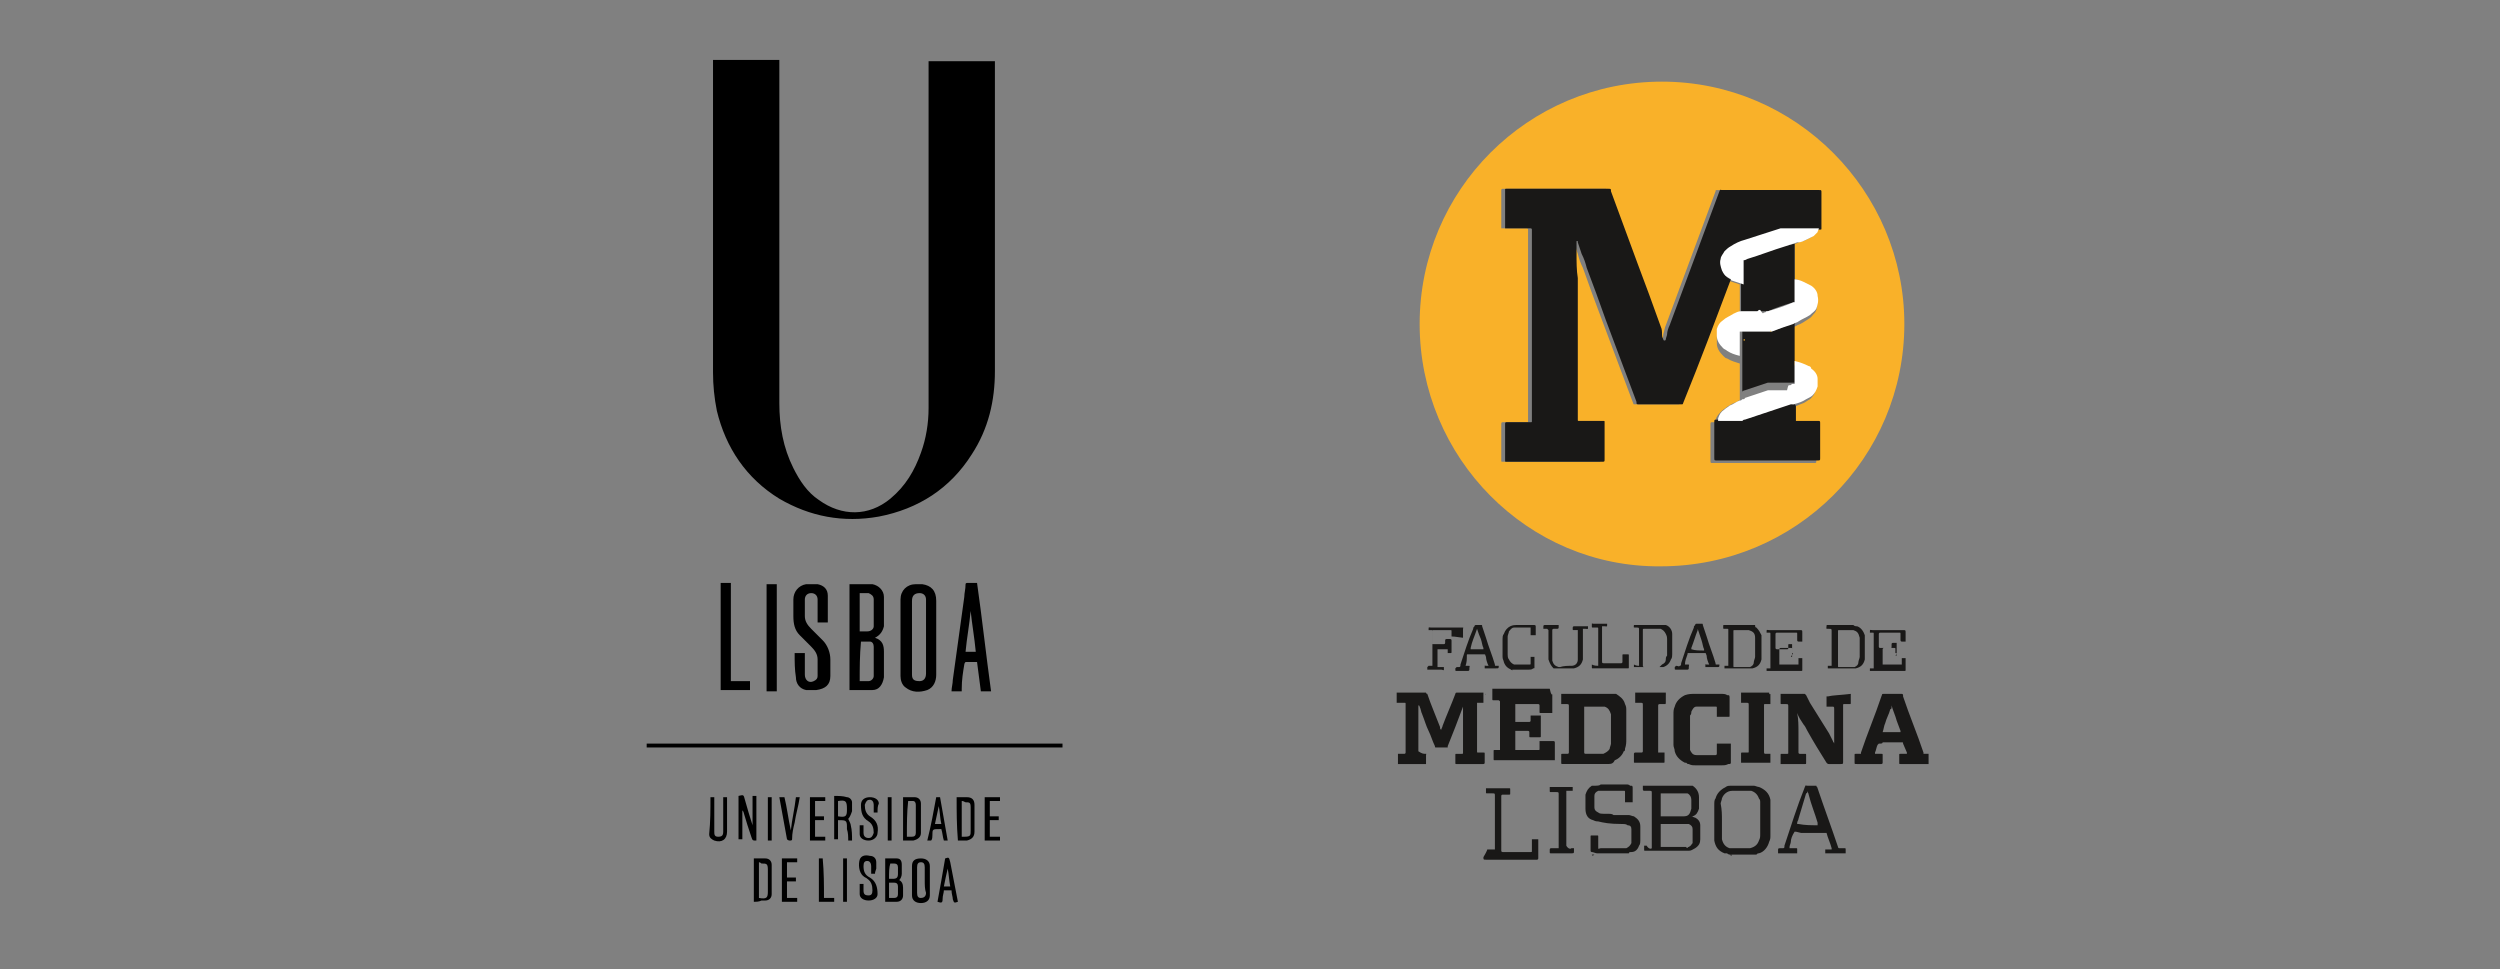 <?xml version="1.0" encoding="utf-8"?>
<!-- Generator: Adobe Illustrator 27.4.1, SVG Export Plug-In . SVG Version: 6.00 Build 0)  -->
<svg version="1.1" id="Layer_1" xmlns:v="https://vecta.io/nano"
	 xmlns="http://www.w3.org/2000/svg" xmlns:xlink="http://www.w3.org/1999/xlink" x="0px" y="0px" viewBox="0 0 196 76"
	 style="enable-background:new 0 0 196 76;" xml:space="preserve">
<rect x="0" y="0" width="196" height="76" fill="#808080" stroke="none"/>
<style type="text/css">
	.st0{fill:#191817;}
	.st1{fill:#F9B129;}
	.st2{fill:#FFFFFF;}
</style>
<g>
	<path class="st0" d="M111.8,59.1C111.9,59.1,111.9,59.2,111.8,59.1c0,0.2,0,0.4,0,0.5c0,0.1,0,0.2,0,0.3c-0.1,0-0.2,0-0.3,0
		c-0.6,0-1.2,0-1.9,0c0-0.3,0-0.5,0-0.8c0.1,0,0.2,0,0.3,0c0.1,0,0.1,0,0.2,0c0,0,0.1,0,0.1-0.1c0,0,0-0.1,0-0.1c0-1.2,0-2.4,0-3.6
		c0,0,0-0.1,0-0.1c0-0.1,0-0.1-0.1-0.1c-0.2,0-0.3,0-0.5,0c0,0,0,0-0.1,0c0-0.3,0-0.5,0-0.8c0.1,0,0.1,0,0.2,0c0.7,0,1.3,0,2,0
		c0,0,0.1,0,0.1,0c0,0,0,0.1,0.1,0.1c0.3,0.9,0.7,1.8,1,2.6c0,0.1,0,0.2,0.1,0.2c0,0,0,0,0,0c0,0,0,0,0,0c0-0.1,0.1-0.2,0.1-0.3
		c0.3-0.8,0.7-1.7,1-2.5c0,0,0-0.1,0.1-0.1c0,0,0.1,0,0.1,0c0.6,0,1.3,0,1.9,0c0,0,0.1,0,0.1,0c0,0,0,0,0,0.1c0,0.2,0,0.4,0,0.6
		c0,0,0,0.1,0,0.1c-0.1,0-0.3,0-0.4,0c0,0,0,0-0.1,0c0,0,0,0.1,0,0.1c0,1.2,0,2.4,0,3.6c0,0,0,0.1,0,0.1c0,0.1,0,0.1,0.1,0.1
		c0.1,0,0.3,0,0.4,0c0.1,0,0.1,0,0.1,0.1c0,0.2,0,0.4,0,0.7c0,0,0,0.1-0.1,0.1c0,0-0.1,0-0.1,0c-0.7,0-1.3,0-2,0
		c-0.1,0-0.1,0-0.1-0.1c0-0.2,0-0.4,0-0.6c0-0.1,0-0.1,0.1-0.1c0.1,0,0.3,0,0.4,0c0.1,0,0.1,0,0.1-0.1c0,0,0-0.1,0-0.1
		c0-0.7,0-1.3,0-2c0-0.4,0-0.8,0-1.2c0-0.1,0-0.2,0-0.3c0,0,0,0,0,0c0,0,0,0,0,0c0,0,0,0,0,0c-0.4,1.1-0.8,2.1-1.2,3.1
		c0,0,0,0,0,0.1c0,0,0,0-0.1,0c0,0,0,0,0,0c-0.3,0-0.6,0-0.8,0c-0.1,0-0.1,0-0.1-0.1c-0.2-0.4-0.3-0.8-0.5-1.2
		c-0.2-0.4-0.3-0.8-0.5-1.3c-0.1-0.2-0.1-0.4-0.2-0.6c0,0,0-0.1-0.1-0.1c0,0,0,0,0,0c0,0.1,0,0.1,0,0.2c0,0.3,0,0.6,0,0.9
		c0,0.8,0,1.6,0,2.4c0,0,0,0.1,0,0.1c0,0,0,0,0,0C111.5,59.1,111.6,59.1,111.8,59.1z"/>
	<path class="st0" d="M147.3,58.3C147.3,58.3,147.3,58.3,147.3,58.3c-0.1,0.1-0.1,0.1-0.1,0.1c-0.1,0.2-0.1,0.4-0.2,0.6
		c0,0,0,0.1,0,0.1c0,0,0.1,0,0.1,0c0.1,0,0.3,0,0.4,0c0.1,0,0.1,0,0.1,0.1c0,0.2,0,0.4,0,0.6c0,0,0,0.1-0.1,0.1c0,0-0.1,0-0.1,0
		c-0.6,0-1.2,0-1.8,0c-0.2,0-0.2,0-0.2-0.1c0-0.2,0-0.4,0-0.6c0-0.1,0-0.1,0.1-0.1c0,0,0.1,0,0.1,0c0.1,0,0.2,0,0.2,0c0,0,0,0,0.1,0
		c0,0,0-0.1,0-0.1c0.5-1.5,1.1-2.9,1.6-4.4c0.1-0.2,0-0.2,0.2-0.2c0.4,0,0.8,0,1.3,0c0,0,0.1,0,0.1,0c0,0,0.1,0,0.1,0.1
		c0,0,0,0.1,0,0.1c0.5,1.5,1.1,2.9,1.6,4.4c0,0,0,0.1,0,0.1c0,0,0,0,0.1,0c0.1,0,0.1,0,0.2,0c0,0,0.1,0,0.1,0c0,0,0,0,0,0
		c0,0.3,0,0.5,0,0.8c-0.7,0-1.4,0-2.1,0c0,0,0,0-0.1,0c-0.1,0-0.1,0-0.1-0.1c0-0.1,0-0.2,0-0.2c0-0.1,0-0.3,0-0.4
		c0-0.1,0-0.1,0.1-0.1c0.1,0,0.3,0,0.4,0c0,0,0,0,0.1,0c0,0,0-0.1,0-0.1c-0.1-0.2-0.2-0.5-0.3-0.7c0-0.1,0-0.1-0.1-0.1
		c0,0,0,0-0.1,0c-0.5,0-0.9,0-1.4,0C147.6,58.3,147.5,58.3,147.3,58.3z M147.6,57.4c0.5,0,0.9,0,1.4,0c0,0,0,0,0,0c0,0,0-0.1,0-0.1
		c-0.1-0.3-0.2-0.5-0.3-0.8c-0.1-0.4-0.3-0.8-0.4-1.2c0,0,0,0,0,0c0,0.1,0,0.1,0,0.1c0,0.1,0,0.2-0.1,0.2c-0.1,0.4-0.3,0.7-0.4,1.1
		C147.7,56.9,147.7,57.1,147.6,57.4C147.6,57.4,147.6,57.4,147.6,57.4z"/>
	<path class="st0" d="M137.7,67c0,0-0.1,0-0.1,0c0,0,0,0,0,0l0,0c0,0-0.1,0-0.1,0c-0.1,0-0.1,0-0.2,0c-0.5,0-0.9,0-1.4,0
		c-0.1,0-0.1,0-0.2,0c-0.1,0-0.2,0-0.3-0.1c0,0,0,0,0,0l0,0c0,0-0.1,0-0.1,0c0,0,0,0,0,0l0,0c0,0-0.1,0-0.1,0c0,0,0,0,0,0l0,0
		c-0.5-0.2-0.7-0.5-0.8-1c0-0.1,0-0.3,0-0.4c0-0.8,0-1.6,0-2.4c0-0.2,0-0.4,0.1-0.5c0.1-0.4,0.4-0.7,0.8-0.9
		c0.1-0.1,0.3-0.1,0.4-0.1c0.1,0,0.1,0,0.2,0c0,0,0.1,0,0.1,0c0.1,0,0.2,0,0.3,0c0.3,0,0.7,0,1,0c0,0,0.1,0,0.1,0c0,0,0.1,0,0.1,0
		c0.1,0,0.3,0.1,0.4,0.1c0.5,0.2,0.8,0.5,0.9,1c0,0.1,0,0.3,0,0.4c0,0.8,0,1.6,0,2.4c0,0.2,0,0.3-0.1,0.5c-0.1,0.4-0.4,0.8-0.8,0.9
		c0,0,0,0,0,0l0,0C137.8,66.9,137.8,66.9,137.7,67C137.8,67,137.8,67,137.7,67L137.7,67C137.8,67,137.7,67,137.7,67
		C137.7,67,137.7,67,137.7,67L137.7,67z M135,64.3C135,64.3,135,64.3,135,64.3c0,0.4,0,0.8,0,1.1c0,0.1,0,0.3,0,0.4
		c0.1,0.4,0.3,0.6,0.6,0.7c0.1,0,0.2,0,0.3,0c0.4,0,0.7,0,1.1,0c0.1,0,0.2,0,0.2,0c0.4-0.1,0.6-0.3,0.7-0.6c0.1-0.2,0.1-0.3,0.1-0.5
		c0-0.8,0-1.5,0-2.3c0-0.1,0-0.1,0-0.2c0-0.1,0-0.2-0.1-0.3c-0.1-0.3-0.3-0.5-0.6-0.6c-0.1,0-0.1,0-0.2,0c-0.4,0-0.8,0-1.2,0
		c0,0-0.1,0-0.1,0c-0.4,0-0.7,0.3-0.8,0.6c0,0.1-0.1,0.3-0.1,0.4C135,63.5,135,63.9,135,64.3z"/>
	<path class="st0" d="M125.3,64.4c-0.1,0-0.2,0-0.4-0.1c-0.4-0.1-0.6-0.4-0.6-0.9c0-0.3,0-0.5,0-0.8c0-0.1,0-0.2,0-0.3
		c0.1-0.3,0.2-0.5,0.5-0.7c0,0,0,0,0.1,0c0,0,0,0,0,0l0,0c0,0,0,0,0.1,0c0,0,0,0,0,0l0,0c0,0,0.1,0,0.1,0c0,0,0,0,0,0l0,0
		c0.1,0,0.3,0,0.4-0.1c0,0,0,0,0,0c0.5,0,1,0,1.5,0c0.1,0,0.1,0,0.2,0c0.1,0,0.1,0,0.2,0c0,0,0,0,0.1,0c0.1,0,0.2,0,0.3,0.1
		c0,0,0.1,0,0.1,0c0.1,0,0.1,0.1,0.1,0.2c0,0.1,0,0.2,0,0.3c0,0.2,0,0.5,0,0.7c0,0,0,0.1,0,0.1c0,0,0,0-0.1,0c-0.2,0-0.3,0-0.5,0
		c0,0,0,0,0,0c0,0,0-0.1,0-0.1c0-0.2,0-0.5,0-0.7c0-0.1,0-0.1-0.1-0.1c0,0,0,0-0.1,0c-0.5,0-1.1,0-1.6,0c-0.1,0-0.2,0-0.3,0
		c-0.2,0.1-0.3,0.2-0.3,0.4c0,0,0,0,0,0.1c0,0.3,0,0.5,0,0.8c0,0.2,0.1,0.3,0.3,0.4c0.1,0.1,0.3,0.1,0.4,0.1c0,0,0,0,0.1,0
		c0.1,0,0.1,0,0.2,0c0,0,0,0,0.1,0c0.1,0,0.3,0,0.4,0.1c0,0,0.1,0,0.1,0c0.1,0,0.1,0,0.2,0c0,0,0,0,0.1,0c0.1,0,0.1,0,0.2,0
		c0,0,0.1,0,0.1,0c0.1,0,0.1,0,0.2,0c0,0,0,0,0.1,0c0.1,0,0.1,0,0.2,0c0,0,0,0,0,0c0.1,0,0.3,0.1,0.4,0.1c0.3,0.2,0.5,0.4,0.5,0.8
		c0,0.2,0,0.4,0,0.6c0,0.2,0,0.3,0,0.5c0,0.1,0,0.3-0.1,0.4c-0.1,0.3-0.3,0.5-0.6,0.5c-0.1,0-0.2,0-0.2,0.1c-0.8,0-1.5,0-2.3,0
		c-0.1,0-0.1,0-0.2,0c-0.1,0-0.3-0.1-0.4-0.1c-0.1,0-0.1-0.1-0.1-0.1c0-0.4,0-0.7,0-1.1c0-0.1,0-0.1,0.1-0.1c0.1,0,0.3,0,0.4,0
		c0.1,0,0.1,0,0.1,0.1c0,0.2,0,0.4,0,0.7c0,0.1,0,0.1,0,0.2c0,0.1,0.1,0,0.2,0c0.6,0,1.2,0,1.7,0c0.1,0,0.1,0,0.2,0c0,0,0,0,0.1,0
		c0.2-0.1,0.3-0.2,0.4-0.4c0-0.3,0-0.6,0-1c0,0,0,0,0-0.1c0-0.2-0.1-0.3-0.3-0.3c-0.1-0.1-0.3-0.1-0.4-0.1c0,0-0.1,0-0.1,0
		c0,0,0,0,0,0C126.2,64.6,125.7,64.5,125.3,64.4C125.3,64.4,125.3,64.4,125.3,64.4L125.3,64.4z"/>
	<path class="st0" d="M112,54.4c0,0-0.1,0-0.1,0c-0.7,0-1.3,0-2,0c-0.1,0-0.1,0-0.2,0c0,0,0,0,0,0c0.1,0,0.1,0,0.2,0
		c0.7,0,1.3,0,2,0C111.9,54.4,111.9,54.4,112,54.4z"/>
	<path class="st0" d="M137.2,67.1c0.1,0,0.1,0,0.2,0c0,0,0,0,0,0C137.4,67.1,137.3,67.1,137.2,67.1z"/>
	<path class="st0" d="M124.8,67c0.1,0,0.1,0,0.2,0C124.9,67.1,124.8,67.1,124.8,67C124.8,67.1,124.8,67.1,124.8,67z"/>
	<path class="st0" d="M135.6,67c0.1,0,0.1,0,0.2,0C135.8,67.1,135.7,67.1,135.6,67C135.6,67.1,135.6,67,135.6,67z"/>
	<path class="st0" d="M151.3,59.1C151.3,59.1,151.3,59.1,151.3,59.1C151.3,59.1,151.3,59.1,151.3,59.1
		C151.3,59.1,151.3,59.1,151.3,59.1z"/>
	<path class="st1" d="M111.3,25.4c0-10.5,8.5-19,19-19c10.5,0,19,8.6,19,19c0,10.5-8.5,19-19.1,19C119.8,44.5,111.3,35.9,111.3,25.4
		z M140.7,21.9c0-0.1,0-0.1,0-0.2c0-0.8,0-1.6,0-2.4c0-0.1,0-0.1,0-0.2c0,0,0.1,0,0.1,0c0.2-0.1,0.4-0.2,0.6-0.2
		c0.2-0.1,0.4-0.2,0.6-0.3c0.1-0.1,0.2-0.2,0.3-0.3c0.1-0.1,0.1-0.2,0.1-0.3c0.1,0,0.1,0,0.1-0.1c0,0,0-0.1,0-0.1c0-0.9,0-1.8,0-2.7
		c0-0.2,0-0.2-0.2-0.2c-2.5,0-5.1,0-7.6,0c-0.2,0-0.2,0-0.2,0.1c-1.3,3.5-2.6,7-3.9,10.5c-0.1,0.2-0.1,0.4-0.2,0.7
		c0,0.1,0,0.3-0.1,0.4c0,0,0,0.1-0.1,0.1c0,0-0.1,0-0.1-0.1c0-0.1,0-0.2-0.1-0.4c0-0.2-0.1-0.4-0.1-0.6c-0.6-1.6-1.2-3.2-1.8-4.9
		c-0.7-1.9-1.4-3.8-2.1-5.7c-0.1-0.2,0-0.2-0.2-0.2c-2.6,0-5.3,0-7.9,0c0,0-0.1,0-0.1,0c0,0-0.1,0-0.1,0.1c0,0,0,0.1,0,0.1
		c0,0.9,0,1.8,0,2.8c0,0,0,0.1,0,0.1c0.1,0,0.2,0,0.3,0c0.5,0,1,0,1.6,0c0,0,0.1,0,0.1,0c0,0,0.1,0,0.1,0.1c0,0.1,0,0.1,0,0.2
		c0,4.9,0,9.8,0,14.7c0,0,0,0,0,0.1c0,0.1,0,0.1-0.1,0.1c0,0-0.1,0-0.1,0c-0.6,0-1.1,0-1.7,0c0,0-0.1,0-0.1,0c0,0-0.1,0-0.1,0.1
		c0,0,0,0.1,0,0.1c0,0.9,0,1.8,0,2.7c0,0,0,0.1,0,0.1c0,0.1,0,0.1,0.1,0.1c0,0,0.1,0,0.1,0c2.5,0,5,0,7.4,0c0.2,0,0.2,0,0.2-0.2
		c0-0.9,0-1.8,0-2.8c0,0,0-0.1,0-0.1c0-0.1,0-0.1-0.1-0.1c0,0-0.1,0-0.1,0c-0.4,0-0.9,0-1.3,0c-0.2,0-0.3,0-0.5,0
		c-0.1,0-0.1,0-0.1-0.1c0,0,0-0.1,0-0.1c0-3.5,0-6.9,0-10.4c0-0.2,0-0.4,0-0.6c0-0.6,0-1.3-0.1-1.9c0-0.3,0-0.6,0-0.9
		c0,0,0-0.1,0-0.1c0.1,0,0.1,0,0.1,0c0,0,0,0.1,0,0.1c0.1,0.3,0.2,0.6,0.3,0.9c0.1,0.4,0.2,0.7,0.4,1.1c0.5,1.4,1,2.8,1.5,4.1
		c0.8,2.1,1.6,4.3,2.4,6.4c0.1,0.2,0,0.2,0.2,0.2c1.1,0,2.2,0,3.3,0c0.2,0,0.2,0,0.2-0.2c1.2-3.2,2.4-6.4,3.7-9.6c0,0,0.1,0,0.1,0.1
		c0.3,0.1,0.6,0.2,0.9,0.3c0,0.1,0,0.1,0,0.2c0,0.8,0,1.6,0,2.4c0,0,0,0.1,0,0.1c0,0.1,0,0.1,0.1,0c-0.2,0.1-0.4,0.1-0.6,0.2
		c-0.3,0.1-0.6,0.3-0.8,0.5c-0.2,0.2-0.4,0.4-0.5,0.7c0,0.2,0,0.3,0,0.5c0,0.4,0.2,0.7,0.5,1c0.1,0.1,0.2,0.2,0.3,0.2
		c0.3,0.2,0.7,0.3,1,0.4c0,0.1,0,0.1,0,0.2c0,0.9,0,1.8,0,2.7c-0.1,0-0.1,0-0.2,0.1c-0.3,0.1-0.5,0.2-0.8,0.4
		c-0.1,0.1-0.3,0.2-0.4,0.3c-0.2,0.2-0.4,0.4-0.5,0.7c0,0.1,0,0.2,0,0.2c-0.1,0-0.1,0-0.2,0c-0.2,0-0.2,0-0.2,0.2c0,0.9,0,1.9,0,2.8
		c0,0.2,0,0.2,0.2,0.2c2.6,0,5.2,0,7.9,0c0.2,0,0.2,0,0.2-0.2c0-0.9,0-1.8,0-2.7c0-0.2,0-0.2-0.2-0.2c-0.5,0-1,0-1.6,0
		c0,0-0.1,0-0.1,0c0,0,0,0,0,0c0,0,0-0.1,0-0.1c0-0.3,0-0.7,0-1c0,0,0-0.1,0-0.1c0-0.1,0,0-0.1,0c0,0,0,0,0,0c0.3-0.1,0.7-0.3,1-0.4
		c0.2-0.1,0.3-0.2,0.5-0.3c0.2-0.2,0.4-0.4,0.4-0.7c0-0.2,0-0.4,0-0.6c-0.1-0.3-0.2-0.6-0.5-0.8c-0.1-0.1-0.1-0.1-0.2-0.2
		c-0.3-0.2-0.7-0.3-1.1-0.4c0-0.1,0-0.1,0-0.2c0-0.8,0-1.7,0-2.5c0-0.1,0-0.1,0-0.2c0.1-0.1,0.3-0.1,0.4-0.2
		c0.3-0.1,0.6-0.3,0.9-0.5c0.2-0.1,0.3-0.3,0.5-0.5c0.2-0.3,0.2-0.7,0.1-1c-0.1-0.3-0.2-0.6-0.5-0.8c-0.2-0.1-0.4-0.2-0.6-0.3
		C141.2,22,141,21.9,140.7,21.9z"/>
	<path class="st0" d="M145.1,54.4C145.1,54.5,145.1,54.5,145.1,54.4c0,0.3,0,0.5,0,0.7c0,0.1,0,0.1-0.1,0.1c-0.1,0-0.3,0-0.4,0
		c-0.1,0-0.1,0-0.1,0.1c0,0,0,0.1,0,0.1c0,1.4,0,2.9,0,4.3c0,0.2,0,0.2-0.2,0.2c-0.3,0-0.6,0-0.9,0c-0.1,0-0.1,0-0.2-0.1
		c-0.5-0.8-1-1.6-1.5-2.5c-0.1-0.2-0.2-0.4-0.3-0.5c-0.2-0.3-0.4-0.6-0.5-0.9c0,0,0,0,0-0.1c0,0,0,0,0,0c0,0,0,0,0,0c0,0,0,0,0,0.1
		c0.1,0.5,0.1,1,0.1,1.5c0,0.5,0,1,0,1.5c0,0,0,0.1,0,0.1c0,0,0,0.1,0.1,0.1c0.1,0,0.2,0,0.4,0c0.1,0,0.1,0,0.1,0.1
		c0,0.2,0,0.4,0,0.6c0,0.1,0,0.1-0.1,0.1c-0.1,0-0.2,0-0.3,0c-0.5,0-1,0-1.5,0c0,0-0.1,0-0.1,0c0,0,0,0,0,0c0,0,0,0,0,0
		c0-0.2,0-0.4,0-0.7c0-0.1,0-0.1,0.1-0.1c0.1,0,0.3,0,0.4,0c0.1,0,0.1,0,0.1-0.1c0,0,0-0.1,0-0.1c0-1.2,0-2.4,0-3.5
		c0-0.2,0-0.2-0.2-0.2c-0.1,0-0.2,0-0.3,0c-0.1,0-0.1,0-0.1-0.1c0-0.2,0-0.4,0-0.6c0,0,0-0.1,0-0.1c0,0,0.1,0,0.1,0
		c0.6,0,1.2,0,1.7,0c0,0,0,0,0.1,0c0,0,0.1,0.1,0.1,0.1c0.1,0.2,0.2,0.4,0.3,0.6c0.5,0.8,1,1.6,1.5,2.4c0.1,0.2,0.2,0.4,0.3,0.6
		c0,0.1,0.1,0.1,0.1,0.2c0,0,0,0,0,0c0-0.2,0-0.4,0-0.6c0-0.1,0-0.2,0-0.2c0-0.6,0-1.3,0-1.9c0-0.2,0-0.2-0.2-0.2
		c-0.1,0-0.2,0-0.3,0c0,0-0.1,0-0.1,0c0-0.2,0-0.5,0-0.7c0,0,0,0,0-0.1c0,0,0,0,0.1,0C143.7,54.5,144.3,54.5,145.1,54.4
		C145,54.5,145,54.4,145.1,54.4z"/>
	<path class="st0" d="M126.1,59.9c-0.1,0-0.2,0-0.3,0c-1.1,0-2.2,0-3.2,0c-0.2,0-0.2,0-0.2-0.1c0-0.2,0-0.4,0-0.6
		c0-0.1,0-0.1,0.1-0.1c0.1,0,0.2,0,0.3,0c0.2,0,0.2,0,0.2-0.2c0-1.2,0-2.4,0-3.5c0-0.2,0-0.2-0.2-0.2c-0.1,0-0.2,0-0.3,0
		c0,0-0.1,0-0.1,0c0-0.2,0-0.5,0-0.7c0,0,0,0,0-0.1c0,0,0.1,0,0.1,0c1.1,0,2.1,0,3.2,0c0.1,0,0.1,0,0.2,0c0.1,0,0.3,0,0.4,0
		c0,0,0,0,0,0l0,0c0,0,0.1,0,0.1,0c0,0,0,0,0,0l0,0c0,0,0.1,0,0.1,0c0,0,0,0,0,0l0,0c0,0,0,0,0.1,0c0,0,0,0,0,0l0,0c0,0,0,0,0.1,0
		c0.3,0.2,0.6,0.4,0.7,0.8c0.1,0.2,0.1,0.3,0.1,0.5c0,0.1,0,0.2,0,0.2c0,0.7,0,1.4,0,2.1c0,0.2,0,0.4-0.1,0.7c0,0.1,0,0.2-0.1,0.2
		c-0.1,0.3-0.4,0.6-0.7,0.7C126.5,59.8,126.4,59.9,126.1,59.9C126.2,59.9,126.1,59.9,126.1,59.9z M124.2,57.2c0,0.6,0,1.1,0,1.7
		c0,0,0,0.1,0,0.1c0,0,0,0.1,0.1,0.1c0,0,0,0,0,0c0.4,0,0.8,0,1.2,0c0.1,0,0.2,0,0.2,0c0.2-0.1,0.4-0.2,0.5-0.4
		c0-0.1,0.1-0.3,0.1-0.4c0-0.7,0-1.3,0-2c0-0.1,0-0.2,0-0.3c-0.1-0.3-0.2-0.5-0.5-0.6c-0.1,0-0.2,0-0.3,0c-0.4,0-0.8,0-1.2,0
		c0,0,0,0-0.1,0c0,0,0,0,0,0c0,0,0,0.1,0,0.1C124.2,56,124.2,56.6,124.2,57.2z"/>
	<path class="st0" d="M121.7,54.4C121.7,54.5,121.7,54.5,121.7,54.4c0,0.1,0,0.1,0,0.1c0,0.4,0,0.8,0,1.3c0,0,0,0.1,0,0.1
		c0,0,0,0,0,0c0,0,0,0-0.1,0c-0.3,0-0.6,0-0.8,0c-0.1,0-0.1,0-0.1-0.1c0-0.2,0-0.3,0-0.5c0,0,0-0.1-0.1-0.1c-0.2,0-0.4,0-0.7,0
		c-0.4,0-0.8,0-1.1,0c0,0,0,0,0,0c0,0,0,0.1,0,0.1c0,0.4,0,0.8,0,1.2c0,0,0,0,0,0.1c0,0,0,0,0,0c0,0,0,0,0.1,0c0.3,0,0.6,0,0.9,0
		c0,0,0,0,0.1,0c0,0,0.1,0,0.1-0.1c0-0.1,0-0.2,0-0.3c0,0,0-0.1,0-0.1c0,0,0.1,0,0.1,0c0.2,0,0.4,0,0.6,0c0,0,0.1,0,0.1,0
		c0,0,0,0,0,0c0,0,0,0.1,0,0.1c0,0.5,0,0.9,0,1.4c0,0,0,0,0,0.1c0,0.1,0,0.1-0.1,0.1c-0.2,0-0.5,0-0.7,0c-0.1,0-0.1,0-0.1-0.1
		c0-0.1,0-0.2,0-0.3c0,0,0-0.1-0.1-0.1c0,0-0.1,0-0.1,0c-0.3,0-0.5,0-0.8,0c0,0-0.1,0-0.1,0c0,0,0,0,0,0c0,0,0,0,0,0
		c0,0.5,0,0.9,0,1.4c0,0,0,0,0,0.1c0,0,0,0,0,0c0,0,0,0,0.1,0c0.6,0,1.1,0,1.7,0c0,0,0,0,0,0c0.1,0,0.1,0,0.1-0.1c0-0.1,0-0.3,0-0.4
		c0-0.1,0-0.2,0-0.2c0,0,0.1,0,0.2,0c0.3,0,0.5,0,0.8,0c0,0,0.1,0,0.1,0c0,0,0.1,0,0.1,0.1c0,0,0,0,0,0c0,0.4,0,0.9,0,1.3
		c0,0,0,0,0,0.1c0,0,0,0,0,0c0,0-0.1,0-0.1,0c-1.5,0-3,0-4.5,0c0,0,0,0-0.1,0c-0.1,0-0.1,0-0.1-0.1c0,0,0,0,0,0c0-0.2,0-0.4,0-0.6
		c0-0.1,0-0.1,0.1-0.1c0.1,0,0.2,0,0.3,0c0,0,0.1,0,0.1,0c0,0,0,0,0,0c0,0,0-0.1,0-0.1c0-1.2,0-2.4,0-3.6c0-0.2,0-0.1-0.1-0.2
		c-0.1,0-0.2,0-0.4,0c-0.1,0-0.1,0-0.1-0.1c0-0.2,0-0.4,0-0.7c0,0,0-0.1,0-0.1c0,0,0.1,0,0.1,0c1.5,0,2.9,0,4.4,0
		C121.6,54.5,121.7,54.5,121.7,54.4z"/>
	<path class="st0" d="M134.9,60c-0.1,0-0.1,0-0.2,0c0,0,0,0,0,0s0,0,0,0c-0.6,0-1.2,0-1.8,0c-0.2,0-0.3,0-0.5-0.1c0,0,0,0,0,0l0,0
		c-0.1,0-0.1,0-0.2-0.1c0,0,0,0,0,0l0,0c0,0,0,0-0.1,0c0,0,0,0,0,0l0,0c-0.4-0.2-0.7-0.5-0.8-0.9c0-0.2-0.1-0.3-0.1-0.5
		c0-0.8,0-1.6,0-2.4c0-0.2,0-0.4,0.1-0.6c0.1-0.4,0.4-0.7,0.8-0.9c0.3-0.1,0.5-0.1,0.8-0.1c0.3,0,0.6,0,1,0c0.3,0,0.6,0,0.9,0
		c0,0,0.1,0,0.1,0c0.2,0,0.4,0,0.5,0.1c0,0,0,0,0,0c0.2,0,0.2,0,0.2,0.3c0,0.4,0,0.8,0,1.2c0,0,0,0.1,0,0.1c0,0.1,0,0.1-0.1,0.1
		c0,0-0.1,0-0.1,0c-0.2,0-0.5,0-0.7,0c0,0-0.1,0-0.1,0c0,0,0,0,0,0c0,0,0-0.1,0-0.1c0-0.2,0-0.4,0-0.6c0-0.1,0-0.1-0.1-0.1
		c-0.4,0-0.9,0-1.3,0c-0.1,0-0.2,0-0.2,0c-0.2,0-0.3,0.2-0.4,0.4c0,0.1,0,0.2-0.1,0.3c0,0,0,0.1,0,0.1c0,0.7,0,1.5,0,2.2
		c0,0.1,0,0.2,0,0.3c0,0,0,0,0,0.1c0.1,0.2,0.2,0.4,0.5,0.4c0,0,0,0,0,0l0,0c0.1,0,0.1,0,0.2,0c0.4,0,0.8,0,1.2,0c0,0,0,0,0.1,0
		c0,0,0.1,0,0.1-0.1c0-0.2,0-0.5,0-0.7c0,0,0-0.1,0-0.1c0.3,0,0.6,0,1,0c0,0,0.1,0,0.1,0c0,0,0,0.1,0,0.1c0,0.5,0,0.9,0,1.4
		c0,0.1-0.1,0.1-0.1,0.1c0,0,0,0,0,0l0,0c0,0-0.1,0-0.1,0c0,0,0,0,0,0c-0.2,0.1-0.3,0.1-0.5,0.1C135,60,135,60,134.9,60z"/>
	<path class="st0" d="M129.5,66.5C129.5,66.5,129.5,66.5,129.5,66.5c0-0.1,0-0.1,0-0.2c0-1.4,0-2.7,0-4.1c0-0.2,0-0.2-0.2-0.2
		c-0.1,0-0.3,0-0.4,0c0,0-0.1,0-0.1-0.1c0-0.1,0-0.2,0-0.3c0,0,0,0,0,0c0,0,0.1,0,0.1,0c1,0,2,0,3,0c0.1,0,0.2,0,0.2,0
		c0,0,0,0,0.1,0c0,0,0.1,0,0.1,0c0,0,0,0,0,0l0,0c0,0,0.1,0,0.1,0c0,0,0,0,0,0l0,0c0,0,0,0,0.1,0c0,0,0,0,0,0l0,0c0,0,0,0,0.1,0
		c0,0,0,0,0,0l0,0c0,0,0,0,0.1,0c0,0,0,0,0,0c0.3,0.2,0.5,0.5,0.5,0.9c0,0.2,0,0.3,0,0.5c0,0.1,0,0.2,0,0.4
		c-0.1,0.3-0.2,0.5-0.5,0.6c0,0-0.1,0-0.1,0c0,0,0,0,0,0l0,0c0,0,0,0-0.1,0c0,0,0,0,0,0c0,0,0.1,0,0.1,0c0.1,0,0.2,0.1,0.3,0.1
		c0.2,0.1,0.4,0.3,0.4,0.6c0,0,0,0.1,0,0.2c0,0.3,0,0.6,0,0.9c0,0.3-0.1,0.5-0.4,0.7c-0.2,0.1-0.3,0.2-0.5,0.2c-0.1,0-0.2,0-0.4,0
		c-1,0-2,0-3,0c0,0,0,0,0,0c-0.1,0-0.1,0-0.1-0.1c0,0,0-0.1,0-0.1c0-0.1,0-0.2,0-0.2c0,0,0.1,0,0.2,0
		C129.2,66.5,129.4,66.6,129.5,66.5z M132.4,66.4L132.4,66.4L132.4,66.4c0.2-0.1,0.2-0.2,0.3-0.3c0-0.1,0-0.2,0-0.3
		c0-0.2,0-0.4,0-0.6c0-0.1,0-0.1,0-0.2c0-0.2-0.1-0.3-0.3-0.4l0,0c0,0-0.1,0-0.1,0l0,0l0,0c-0.1,0-0.2,0-0.4,0c-0.5,0-1.1,0-1.6,0
		c0,0-0.1,0-0.1,0c0,0,0,0,0,0c0,0,0,0.1,0,0.1c0,0.5,0,1.1,0,1.6c0,0,0,0.1,0,0.1c0,0,0,0,0,0c0,0,0,0,0,0c0.6,0,1.2,0,1.8,0
		c0.1,0,0.1,0,0.2,0C132.2,66.5,132.3,66.5,132.4,66.4C132.3,66.5,132.3,66.4,132.4,66.4C132.3,66.4,132.4,66.4,132.4,66.4z
		 M132.3,62.2L132.3,62.2C132.3,62.2,132.3,62.2,132.3,62.2L132.3,62.2l-0.1,0c-0.1,0-0.3,0-0.4,0c-0.5,0-1,0-1.5,0c0,0-0.1,0-0.1,0
		c0,0,0,0,0,0c0,0,0,0.1,0,0.1c0,0.5,0,1.1,0,1.6c0,0,0,0.1,0,0.1c0,0,0,0,0,0c0,0,0.1,0,0.1,0c0.5,0,1.1,0,1.6,0c0,0,0.1,0,0.1,0
		c0.4,0,0.5-0.2,0.6-0.6c0,0,0,0,0,0c0-0.2,0-0.4,0-0.7C132.6,62.5,132.5,62.3,132.3,62.2z"/>
	<path class="st0" d="M138.8,54.4C138.8,54.5,138.8,54.5,138.8,54.4c0,0.3,0,0.5,0,0.8c0,0,0,0,0,0c-0.1,0-0.2,0-0.3,0
		c0,0-0.1,0-0.1,0c-0.1,0-0.1,0-0.1,0.1c0,0,0,0.1,0,0.1c0,1.2,0,2.3,0,3.5c0,0.2,0,0.2,0.2,0.2c0.1,0,0.2,0,0.3,0c0,0,0,0,0,0
		c0,0.1,0,0.2,0,0.3c0,0.1,0,0.3,0,0.4c0,0,0,0,0,0c0,0-0.1,0-0.1,0c-0.7,0-1.4,0-2.1,0c0,0-0.1,0-0.1,0c0,0,0,0,0,0c0,0,0,0,0,0
		c0-0.2,0-0.4,0-0.7c0-0.1,0-0.1,0.1-0.1c0.1,0,0.3,0,0.4,0c0.1,0,0.1,0,0.1-0.1c0,0,0-0.1,0-0.1c0-1.2,0-2.4,0-3.5
		c0-0.2,0-0.2-0.2-0.2c-0.1,0-0.3,0-0.4,0c0,0,0,0,0-0.1c0-0.2,0-0.4,0-0.6c0,0,0-0.1,0-0.1c0,0,0.1,0,0.1,0c0.7,0,1.4,0,2.1,0
		C138.7,54.5,138.8,54.4,138.8,54.4z"/>
	<path class="st0" d="M130.5,55.2c-0.1,0-0.3,0-0.4,0c0,0-0.1,0-0.1,0.1c0,0,0,0.1,0,0.1c0,1.2,0,2.4,0,3.5c0,0,0,0.1,0,0.1
		c0,0,0,0,0,0c0.1,0,0.1,0,0.2,0c0,0,0.1,0,0.1,0c0.1,0,0.2,0,0.2,0c0,0.1,0,0.1,0,0.2c0,0.2,0,0.3,0,0.5c0,0.1,0,0.1-0.1,0.1
		c0,0,0,0-0.1,0c-0.7,0-1.4,0-2.1,0c-0.1,0-0.1,0-0.1-0.1c0-0.2,0-0.4,0-0.5c0,0,0-0.1,0-0.1c0,0,0-0.1,0.1-0.1c0.1,0,0.2,0,0.3,0
		c0.1,0,0.1,0,0.2,0c0,0,0.1,0,0.1-0.1c0,0,0-0.1,0-0.1c0-1.2,0-2.4,0-3.5c0-0.2,0-0.2-0.2-0.2c-0.1,0-0.2,0-0.3,0c0,0-0.1,0-0.1,0
		c0-0.2,0-0.5,0-0.7c0,0,0,0,0-0.1c0,0,0,0,0.1,0c0.7,0,1.4,0,2.2,0c0,0,0.1,0,0.1,0c0,0,0,0,0,0.1c0,0.2,0,0.4,0,0.6
		C130.6,55.2,130.6,55.2,130.5,55.2C130.5,55.2,130.5,55.2,130.5,55.2z"/>
	<path class="st0" d="M140.7,65.2C140.7,65.2,140.7,65.2,140.7,65.2c-0.2,0.3-0.3,0.6-0.3,0.8c0,0.1-0.1,0.3-0.1,0.4
		c0,0,0,0.1,0,0.1c0,0,0.1,0,0.1,0c0.1,0,0.3,0,0.4,0c0.1,0,0.1,0,0.1,0.1c0,0,0,0,0,0c0,0.1,0,0.2,0,0.3c-0.1,0-0.2,0-0.3,0
		c-0.4,0-0.8,0-1.1,0c0,0-0.1,0-0.1,0c0,0,0,0,0,0c0-0.1,0-0.2,0-0.2c0-0.2,0-0.2,0.2-0.2c0,0,0.1,0,0.1,0c0.2,0,0.2,0,0.2-0.2
		c0.5-1.5,1-3.1,1.6-4.6c0.1-0.2,0-0.1,0.2-0.1c0.2,0,0.4,0,0.6,0c0,0,0.1,0,0.1,0c0,0.1,0.1,0.1,0.1,0.2c0.5,1.5,1.1,3.1,1.6,4.6
		c0,0,0,0.1,0.1,0.1c0,0,0,0,0.1,0c0.1,0,0.2,0,0.3,0c0.1,0,0.1,0,0.1,0.1c0,0.1,0,0.2,0,0.3c-0.1,0-0.2,0-0.3,0c-0.4,0-0.8,0-1.2,0
		c0,0-0.1,0-0.1,0c0,0,0,0,0,0c0-0.1,0-0.2,0-0.3c0,0,0,0,0,0c0.1,0,0.1,0,0.2,0c0.1,0,0.2,0,0.3,0c0,0,0-0.1,0-0.1
		c-0.1-0.4-0.3-0.8-0.4-1.2c0,0,0,0,0,0c0,0,0,0-0.1,0c0,0-0.1,0-0.1,0c-0.6,0-1.2,0-1.8,0C140.8,65.2,140.8,65.2,140.7,65.2z
		 M142.5,64.7C142.6,64.7,142.6,64.7,142.5,64.7c0-0.1,0-0.1,0-0.2c-0.2-0.7-0.5-1.4-0.7-2.2c0-0.1-0.1-0.2-0.1-0.3c0,0,0,0,0,0
		c0,0,0,0,0,0c0,0.1,0,0.2-0.1,0.2c-0.2,0.7-0.4,1.3-0.6,2c0,0.1-0.1,0.2-0.1,0.3c0,0,0,0,0,0.1c0,0,0,0,0.1,0
		C141.5,64.7,142,64.7,142.5,64.7C142.5,64.7,142.5,64.7,142.5,64.7z"/>
	<path class="st0" d="M116.6,66.6c0.1,0,0.1,0,0.2,0c0.1,0,0.3,0,0.4,0c0,0,0,0,0,0c0,0,0-0.1,0-0.1c0-1.4,0-2.7,0-4.1
		c0-0.2,0-0.2-0.2-0.2c-0.1,0-0.3,0-0.4,0c-0.1,0-0.1,0-0.1-0.1c0-0.1,0-0.2,0-0.3c0,0,0,0,0,0c0,0,0.1,0,0.1,0c0.5,0,1.1,0,1.6,0
		c0,0,0.1,0,0.1,0c0.1,0,0.1,0,0.1,0.1c0,0.1,0,0.2,0,0.3c0,0.1,0,0.1-0.1,0.1c-0.1,0-0.3,0-0.4,0c0,0-0.1,0-0.1,0
		c0,0-0.1,0-0.1,0.1c0,0,0,0.1,0,0.1c0,1.4,0,2.7,0,4.1c0,0,0,0,0,0.1c0,0,0,0.1,0.1,0.1c0,0,0,0,0,0c0.7,0,1.4,0,2.2,0
		c0.1,0,0.1,0,0.1-0.1c0-0.3,0-0.5,0-0.8c0,0,0-0.1,0-0.1c0.2,0,0.4,0,0.5,0c0,0,0,0.1,0,0.1c0,0.4,0,0.8,0,1.3c0,0,0,0.1,0,0.1
		c0,0,0,0.1-0.1,0.1c0,0-0.1,0-0.1,0c-1.3,0-2.6,0-3.9,0c-0.2,0-0.2,0-0.2-0.2C116.6,66.7,116.6,66.6,116.6,66.6
		C116.6,66.6,116.6,66.6,116.6,66.6z"/>
	<path class="st0" d="M123.2,66.5c0.1,0,0.1,0,0.2,0c0,0.1,0,0.1,0,0.2c0,0.2,0,0.2-0.2,0.2c-0.5,0-1.1,0-1.6,0
		c-0.1,0-0.1,0-0.1-0.1c0-0.1,0-0.2,0-0.2c0,0,0-0.1,0.1-0.1c0.1,0,0.1,0,0.2,0c0.1,0,0.2,0,0.4,0c0,0,0,0,0,0c0,0,0-0.1,0-0.1
		c0-1.4,0-2.7,0-4.1c0-0.2,0-0.2-0.2-0.2c-0.1,0-0.3,0-0.4,0c-0.1,0-0.1,0-0.1-0.1c0,0,0,0,0,0c0-0.1,0-0.2,0-0.3c0.1,0,0.2,0,0.3,0
		c0.5,0,0.9,0,1.4,0c0,0,0.1,0,0.1,0c0,0,0,0,0,0c0,0,0,0,0,0c0,0.1,0,0.2,0,0.3c-0.1,0-0.2,0-0.3,0c-0.1,0-0.2,0-0.2,0c0,0,0,0,0,0
		c0,0,0,0.1,0,0.1c0,1.4,0,2.7,0,4.1c0,0,0,0.1,0,0.1c0,0,0,0,0,0C122.9,66.5,123.1,66.6,123.2,66.5z"/>
	<path class="st0" d="M140.5,51.2C140.4,51.2,140.4,51.2,140.5,51.2c0-0.2,0-0.2,0-0.3c0-0.1,0-0.1-0.1-0.1c-0.3,0-0.5,0-0.8,0
		c0,0-0.1,0-0.1,0.1c0,0.2,0,0.3,0,0.5c0,0.2,0,0.4,0,0.6c0,0,0,0.1,0,0.1c0,0,0,0,0,0c0,0,0.1,0,0.1,0c0.4,0,0.9,0,1.3,0
		c0,0,0.1,0,0.1,0c0,0,0,0,0,0c0-0.1,0-0.3,0-0.4c0,0,0-0.1,0-0.1c0.1,0,0.2,0,0.3,0c0,0,0,0,0,0.1c0,0.3,0,0.5,0,0.8
		c0,0.1,0,0.1-0.1,0.1c0,0-0.1,0-0.1,0c-0.8,0-1.6,0-2.5,0c0,0-0.1,0-0.1,0c0,0,0,0,0,0c0-0.1,0-0.2,0-0.2c0,0,0,0,0,0
		c0.1,0,0.2,0,0.3,0c0,0,0,0,0,0c0,0,0-0.1,0-0.1c0-0.9,0-1.8,0-2.6c0-0.1,0-0.1-0.1-0.1c-0.1,0-0.2,0-0.2,0c0,0,0,0,0,0
		c0,0,0,0,0,0c0-0.3,0-0.2,0.2-0.2c0.8,0,1.6,0,2.4,0c0.2,0,0.2,0,0.2,0.2c0,0.2,0,0.4,0,0.6c0,0,0,0.1,0,0.1c-0.1,0-0.2,0-0.3,0
		c0,0-0.1,0-0.1-0.1c0-0.1,0-0.1,0-0.2c0-0.1,0-0.2,0-0.3c0-0.1,0-0.1-0.1-0.1c0,0,0,0-0.1,0c-0.4,0-0.8,0-1.3,0c0,0-0.1,0-0.1,0
		c0,0-0.1,0-0.1,0.1c0,0.2,0,0.5,0,0.7c0,0.1,0,0.2,0,0.4c0,0,0,0.1,0.1,0.1c0.1,0,0.2,0,0.3,0c0.2,0,0.4,0,0.5,0
		c0.1,0,0.1,0,0.1-0.1c0-0.1,0-0.1,0-0.2c0-0.1,0-0.1,0.1-0.1c0.1,0,0.1,0,0.2,0c0,0,0,0,0,0c0,0,0,0,0,0.1c0,0.3,0,0.6,0,0.8
		c0,0,0,0,0,0.1c0,0,0,0-0.1,0C140.6,51.2,140.6,51.2,140.5,51.2z"/>
	<path class="st0" d="M145.6,49.1c0.3,0.1,0.5,0.4,0.6,0.7c0,0.1,0,0.2,0,0.3c0,0.4,0,0.8,0,1.2c0,0.1,0,0.3,0,0.4
		c-0.1,0.4-0.3,0.6-0.7,0.7c-0.1,0-0.2,0-0.3,0c-0.6,0-1.2,0-1.8,0c0,0,0,0-0.1,0c0,0,0,0,0,0c0-0.1,0-0.1,0-0.2c0,0,0,0,0,0
		c0.1,0,0.2,0,0.3,0c0,0,0,0,0,0c0,0,0-0.1,0-0.1c0-0.9,0-1.7,0-2.6c0-0.2,0-0.2-0.2-0.2c0,0,0,0,0,0c-0.3,0-0.2,0-0.2-0.2
		c0-0.1,0-0.1,0.1-0.1c0,0,0.1,0,0.1,0c0.5,0,1.1,0,1.6,0c0.1,0,0.2,0,0.3,0c0,0,0,0,0,0l0,0C145.4,49.1,145.5,49.1,145.6,49.1
		C145.6,49.1,145.6,49.1,145.6,49.1L145.6,49.1z M145.3,49.4L145.3,49.4C145.3,49.4,145.2,49.4,145.3,49.4c-0.1,0-0.2,0-0.3,0
		c-0.3,0-0.5,0-0.8,0c-0.1,0-0.1,0-0.1,0.1c0,0.9,0,1.7,0,2.6c0,0,0,0,0,0.1c0,0.1,0,0.1,0.1,0.1c0,0,0,0,0,0c0.3,0,0.6,0,0.9,0
		c0.1,0,0.2,0,0.2,0c0,0,0,0,0,0c0,0,0.1,0,0.1,0l0,0l0,0c0.2-0.1,0.3-0.2,0.3-0.4c0-0.1,0.1-0.3,0.1-0.4c0-0.4,0-0.8,0-1.2
		c0-0.1,0-0.2,0-0.3C145.7,49.6,145.6,49.5,145.3,49.4C145.3,49.4,145.3,49.4,145.3,49.4z"/>
	<path class="st0" d="M148.6,51.2C148.6,51.2,148.5,51.2,148.6,51.2c0-0.2,0-0.2,0-0.3c0-0.1,0-0.1-0.1-0.1c-0.3,0-0.5,0-0.8,0
		c0,0-0.1,0-0.1,0.1c0,0.2,0,0.3,0,0.5c0,0.2,0,0.4,0,0.6c0,0,0,0.1,0,0.1c0,0,0,0,0,0c0,0,0.1,0,0.1,0c0.4,0,0.9,0,1.3,0
		c0,0,0.1,0,0.1,0c0,0,0,0,0,0c0-0.1,0-0.3,0-0.4c0,0,0-0.1,0-0.1c0.1,0,0.2,0,0.3,0c0,0,0,0,0,0.1c0,0.3,0,0.5,0,0.8
		c0,0.1,0,0.1-0.1,0.1c0,0-0.1,0-0.1,0c-0.8,0-1.6,0-2.5,0c0,0-0.1,0-0.1,0c0,0,0,0,0,0c0-0.1,0-0.2,0-0.2c0,0,0,0,0,0
		c0.1,0,0.2,0,0.3,0c0,0,0,0,0,0c0,0,0-0.1,0-0.1c0-0.9,0-1.8,0-2.6c0-0.1,0-0.1-0.1-0.1c-0.1,0-0.2,0-0.2,0c0,0,0,0,0,0
		c0,0,0,0,0,0c0-0.3,0-0.2,0.2-0.2c0.8,0,1.6,0,2.4,0c0.2,0,0.2,0,0.2,0.2c0,0.2,0,0.4,0,0.6c0,0,0,0.1,0,0.1c-0.1,0-0.2,0-0.3,0
		c0,0-0.1,0-0.1-0.1c0-0.1,0-0.1,0-0.2c0-0.1,0-0.2,0-0.3c0-0.1,0-0.1-0.1-0.1c0,0,0,0-0.1,0c-0.4,0-0.8,0-1.3,0c0,0-0.1,0-0.1,0
		c0,0-0.1,0-0.1,0.1c0,0.2,0,0.5,0,0.7c0,0.1,0,0.2,0,0.3c0,0,0,0.1,0.1,0.1c0.1,0,0.2,0,0.3,0c0.2,0,0.4,0,0.5,0
		c0.1,0,0.1,0,0.1-0.1c0,0,0-0.1,0-0.1c0-0.2,0-0.2,0.2-0.2c0.1,0,0.1,0,0.2,0c0,0,0,0.1,0,0.1c0,0.3,0,0.6,0,0.8c0,0,0,0.1,0,0.1
		c0,0,0,0-0.1,0C148.8,51.2,148.7,51.2,148.6,51.2z"/>
	<path class="st0" d="M128.5,52.2C128.5,52.2,128.5,52.2,128.5,52.2c0-0.1,0-0.1,0-0.2c0-0.9,0-1.7,0-2.6c0-0.2,0-0.2-0.2-0.2
		c0,0,0,0,0,0c-0.3,0-0.2,0-0.2-0.2c0,0,0,0,0,0c0,0,0.1,0,0.1,0c0.6,0,1.1,0,1.7,0c0.1,0,0.2,0,0.3,0c0,0,0,0,0.1,0
		c0,0,0.1,0,0.1,0c0,0,0,0,0,0c0,0,0,0,0.1,0c0,0,0,0,0,0c0,0,0,0,0.1,0c0,0,0,0,0,0l0,0c0.3,0.1,0.5,0.4,0.5,0.7c0,0.1,0,0.2,0,0.3
		c0,0.4,0,0.8,0,1.3c0,0.1,0,0.3-0.1,0.4c-0.1,0.3-0.3,0.5-0.6,0.6c0,0,0,0,0,0l0,0c0,0-0.1,0-0.1,0c0,0,0,0,0,0l0,0
		c0,0-0.1,0-0.1,0c0,0,0,0,0,0c-0.1,0-0.2,0-0.3,0c-0.6,0-1.1,0-1.7,0c0,0-0.1,0-0.1,0c0,0,0,0,0,0c0-0.1,0-0.1,0-0.2c0,0,0,0,0,0
		C128.3,52.2,128.4,52.2,128.5,52.2z M130.3,52.1c0.2-0.1,0.3-0.2,0.3-0.4c0-0.1,0-0.2,0.1-0.3c0-0.4,0-0.9,0-1.3
		c0-0.1,0-0.2-0.1-0.4c-0.1-0.2-0.2-0.3-0.4-0.4c-0.1,0-0.2,0-0.3,0c-0.3,0-0.7,0-1,0c-0.1,0-0.1,0-0.1,0.1c0,0,0,0,0,0.1
		c0,0.9,0,1.7,0,2.6c0,0,0,0.1,0,0.1c0,0,0,0.1,0.1,0.1c0,0,0,0,0.1,0c0.3,0,0.6,0,0.9,0c0.1,0,0.2,0,0.2,0
		C130.2,52.2,130.2,52.2,130.3,52.1C130.2,52.2,130.3,52.1,130.3,52.1L130.3,52.1L130.3,52.1z"/>
	<path class="st0" d="M137.7,49.2c0.2,0.2,0.3,0.4,0.4,0.6c0,0.1,0,0.2,0,0.3c0,0.4,0,0.8,0,1.2c0,0.1,0,0.3,0,0.4
		c-0.1,0.4-0.3,0.6-0.7,0.7c-0.1,0-0.2,0-0.3,0c-0.6,0-1.2,0-1.8,0c0,0,0,0-0.1,0c0,0,0,0,0,0c0-0.1,0-0.1,0-0.2c0,0,0,0,0,0
		c0.1,0,0.2,0,0.3,0c0,0,0,0,0,0c0,0,0-0.1,0-0.1c0-0.9,0-1.7,0-2.6c0,0,0-0.1,0-0.1c0-0.1,0-0.1-0.1-0.1c-0.1,0-0.2,0-0.2,0
		c-0.1,0-0.1,0-0.1-0.1c0,0,0,0,0-0.1c0-0.1,0-0.1,0.1-0.1c0.6,0,1.1,0,1.7,0c0.1,0,0.2,0,0.3,0c0,0,0,0,0.1,0c0,0,0.1,0,0.1,0
		c0,0,0,0,0,0c0,0,0.1,0,0.1,0c0,0,0,0,0,0l0,0c0,0,0,0,0.1,0c0,0,0,0,0,0l0,0C137.6,49.1,137.6,49.2,137.7,49.2
		C137.6,49.2,137.6,49.2,137.7,49.2L137.7,49.2C137.6,49.2,137.7,49.2,137.7,49.2C137.7,49.2,137.7,49.2,137.7,49.2z M137.1,49.4
		L137.1,49.4C137.1,49.4,137.1,49.4,137.1,49.4c-0.1,0-0.2,0-0.3,0c-0.3,0-0.5,0-0.8,0c-0.1,0-0.1,0-0.1,0.1c0,0.9,0,1.7,0,2.6
		c0,0,0,0,0,0.1c0,0.1,0,0.1,0.1,0.1c0,0,0,0,0,0c0.3,0,0.6,0,0.9,0c0.1,0,0.2,0,0.2,0c0,0,0,0,0,0c0,0,0.1,0,0.1,0l0,0l0,0
		c0.2-0.1,0.3-0.2,0.3-0.4c0-0.1,0.1-0.3,0.1-0.4c0-0.4,0-0.8,0-1.2c0-0.1,0-0.2,0-0.3C137.6,49.6,137.4,49.5,137.1,49.4
		C137.2,49.4,137.2,49.4,137.1,49.4z"/>
	<path class="st0" d="M123.2,52.2c0.3,0,0.5-0.2,0.5-0.5c0-0.1,0-0.1,0-0.2c0-0.7,0-1.4,0-2c0,0,0-0.1,0-0.1c0,0,0,0,0,0
		c-0.1,0-0.2,0-0.3,0c-0.1,0-0.1,0-0.1-0.1c0,0,0,0,0,0c0-0.2,0-0.2,0.2-0.2c0.3,0,0.6,0,0.9,0c0,0,0.1,0,0.1,0c0,0,0,0,0,0
		c0,0,0,0,0,0c0,0.3,0,0.2-0.2,0.2c-0.1,0-0.1,0-0.2,0c0,0,0,0.1,0,0.1c0,0.7,0,1.3,0,2c0,0.1,0,0.2,0,0.3c-0.1,0.4-0.3,0.6-0.7,0.7
		c-0.1,0-0.2,0-0.3,0c-0.2,0-0.5,0-0.7,0c-0.1,0-0.1,0-0.2,0c0,0,0,0,0,0c0,0-0.1,0-0.1,0c0,0,0,0,0,0s0,0,0,0c0,0-0.1,0-0.1,0
		c0,0,0,0,0,0l0,0c0,0-0.1,0-0.1,0c0,0,0,0,0,0s0,0,0,0c0,0,0,0,0,0c0,0,0,0,0,0c0,0,0,0-0.1,0c0,0,0,0,0,0
		c-0.2-0.2-0.3-0.4-0.4-0.7c0-0.1,0-0.2,0-0.3c0-0.6,0-1.3,0-1.9c0,0,0-0.1,0-0.1c0,0,0,0-0.1-0.1c-0.1,0-0.2,0-0.3,0c0,0,0,0,0,0
		c0,0,0,0,0-0.1c0-0.2,0-0.2,0.2-0.2c0.3,0,0.6,0,0.9,0c0,0,0.1,0,0.1,0c0,0,0,0,0,0c0,0.1,0,0.1,0,0.2c0,0,0,0.1-0.1,0.1
		c-0.1,0-0.2,0-0.3,0c0,0-0.1,0-0.1,0.1c0,0,0,0.1,0,0.1c0,0.7,0,1.3,0,2c0,0.1,0,0.2,0,0.3c0.1,0.3,0.2,0.4,0.5,0.5
		c0,0,0.1,0,0.1,0C122.6,52.2,122.9,52.2,123.2,52.2C123.1,52.2,123.1,52.2,123.2,52.2z"/>
	<path class="st0" d="M131.7,52.2c0.1,0,0.1-0.1,0.1-0.2c0.3-0.9,0.6-1.9,1-2.8c0-0.1,0-0.1,0.1-0.2c0,0,0-0.1,0.1-0.1
		c0.1,0,0.3,0,0.4,0c0.1,0,0.1,0,0.1,0.1c0.1,0.3,0.2,0.6,0.3,0.9c0.2,0.7,0.5,1.4,0.7,2.1c0,0.1,0,0.1,0.1,0.1c0.1,0,0.1,0,0.2,0
		c0,0,0,0,0,0c0,0,0,0,0,0c0,0.2,0,0.2-0.2,0.2c-0.3,0-0.5,0-0.8,0c0,0-0.1,0-0.1,0c0,0,0,0,0,0c0,0,0-0.1,0-0.1
		c0-0.2,0-0.1,0.1-0.1c0.1,0,0.1,0,0.2,0c0,0,0,0,0,0c0,0,0,0,0,0c-0.1-0.2-0.2-0.5-0.2-0.7c-0.1-0.2,0-0.2-0.2-0.2
		c-0.3,0-0.6,0-0.9,0c-0.1,0-0.2,0-0.3,0c-0.1,0-0.1,0-0.1,0.1c-0.1,0.3-0.2,0.5-0.2,0.8c0,0,0,0,0,0c0,0,0,0,0,0c0.1,0,0.1,0,0.2,0
		c0.2,0,0.1,0,0.1,0.2c0,0,0,0.1,0,0.1c0,0,0,0.1-0.1,0.1c-0.1,0-0.2,0-0.2,0c-0.2,0-0.5,0-0.7,0c-0.1,0-0.1,0-0.1-0.1
		c0,0,0-0.1,0-0.1c0,0,0,0,0.1-0.1C131.6,52.2,131.6,52.3,131.7,52.2z M133.6,51c0,0,0-0.1,0-0.1c-0.1-0.2-0.1-0.4-0.2-0.7
		c-0.1-0.3-0.2-0.6-0.3-0.9c0,0,0,0,0,0c0,0,0,0,0,0c0,0,0,0,0,0c0,0,0,0,0,0.1c-0.2,0.5-0.3,0.9-0.5,1.4c0,0,0,0.1,0,0.1
		c0,0,0,0,0,0c0,0,0,0,0,0C132.9,51,133.2,51,133.6,51C133.6,51,133.6,51,133.6,51z"/>
	<path class="st0" d="M114.9,52.2C114.9,52.2,114.9,52.2,114.9,52.2c0.1,0,0.2,0,0.2,0c0.2,0,0.1,0,0.1,0.2c0,0,0,0.1,0,0.1
		c0,0,0,0.1-0.1,0.1c-0.1,0-0.2,0-0.2,0c-0.2,0-0.5,0-0.7,0c-0.1,0-0.1,0-0.1-0.1c0,0,0-0.1,0-0.1c0,0,0,0,0.1-0.1
		c0.1,0,0.1,0,0.2,0c0.1,0,0.1-0.1,0.1-0.2c0.3-0.9,0.6-1.9,1-2.8c0-0.1,0-0.1,0.1-0.2c0,0,0-0.1,0.1-0.1c0.1,0,0.3,0,0.4,0
		c0.1,0,0.1,0,0.1,0.1c0.1,0.3,0.2,0.6,0.3,0.9c0.2,0.7,0.5,1.4,0.7,2.1c0,0.1,0,0.1,0.1,0.1c0.1,0,0.1,0,0.2,0c0,0,0,0,0,0
		c0,0,0,0,0,0c0,0.2,0,0.2-0.2,0.2c-0.3,0-0.5,0-0.8,0c0,0-0.1,0-0.1,0c0,0,0,0,0,0c0,0,0-0.1,0-0.1c0-0.2,0-0.1,0.1-0.1
		c0.1,0,0.1,0,0.2,0c0,0,0,0,0,0c0,0,0,0,0,0c-0.1-0.2-0.2-0.5-0.2-0.7c-0.1-0.2,0-0.2-0.2-0.2c-0.3,0-0.6,0-0.9,0
		c-0.1,0-0.2,0-0.3,0c-0.1,0-0.1,0-0.1,0.1C115,51.7,115,51.9,114.9,52.2C114.9,52.2,114.9,52.2,114.9,52.2z M115.8,49.3
		C115.8,49.3,115.8,49.3,115.8,49.3C115.8,49.3,115.8,49.3,115.8,49.3C115.8,49.3,115.8,49.3,115.8,49.3
		C115.8,49.4,115.8,49.4,115.8,49.3c-0.2,0.6-0.4,1-0.5,1.5c0,0,0,0.1,0,0.1c0,0,0,0,0,0c0,0,0,0,0,0c0.3,0,0.7,0,1,0c0,0,0,0,0,0
		c0,0,0-0.1,0-0.1c-0.1-0.2-0.1-0.4-0.2-0.7C116,49.9,115.9,49.6,115.8,49.3z"/>
	<path class="st0" d="M113.8,49.9C113.8,49.9,113.8,49.9,113.8,49.9c0-0.2,0-0.3,0-0.4c0-0.1,0-0.1-0.1-0.1c-0.4,0-0.8,0-1.3,0
		c0,0,0,0,0,0c-0.1,0-0.1,0-0.1,0.1c0,0.2,0,0.5,0,0.7c0,0.1,0,0.2,0,0.3c0,0,0,0,0,0c0,0,0.1,0,0.1,0c0.2,0,0.5,0,0.7,0
		c0,0,0,0,0.1,0c0,0,0.1,0,0.1-0.1c0-0.1,0-0.2,0-0.2c0,0,0-0.1,0.1-0.1c0.1,0,0.2,0,0.3,0c0,0,0.1,0,0.1,0.1c0,0.1,0,0.3,0,0.4
		c0,0.2,0,0.3,0,0.5c0,0.1,0,0.1-0.1,0.1c0,0,0,0,0,0c-0.1,0-0.2,0-0.2,0c0-0.1,0-0.2,0-0.2c0,0,0-0.1,0-0.1c0,0,0,0,0,0
		c-0.3,0-0.6,0-0.8,0c0,0,0,0,0,0c0,0,0,0,0,0.1c0,0.4,0,0.8,0,1.2c0,0,0,0.1,0,0.1c0.1,0,0.3,0,0.4,0c0,0,0.1,0,0.1,0
		c0,0.1,0,0.2,0,0.2c0,0.1-0.1,0-0.2,0c-0.3,0-0.7,0-1,0c0,0-0.1,0-0.1,0c0,0,0,0,0,0c0-0.1,0-0.1,0-0.2c0,0,0,0,0.1-0.1
		c0.1,0,0.2,0,0.3,0c0,0,0,0,0,0c0,0,0-0.1,0-0.1c0-0.9,0-1.8,0-2.6c0-0.1,0-0.1-0.1-0.1c-0.1,0-0.2,0-0.2,0c0,0,0,0,0,0
		c0-0.3,0-0.2,0.2-0.2c0.8,0,1.6,0,2.4,0c0.2,0,0.1,0,0.1,0.1c0,0.2,0,0.4,0,0.6c0,0,0,0.1,0,0.1c0,0,0,0,0,0
		C114,49.9,113.9,49.9,113.8,49.9z"/>
	<path class="st0" d="M118.5,52.5c-0.3-0.1-0.5-0.3-0.6-0.6c0-0.1-0.1-0.2-0.1-0.4c0-0.5,0-1,0-1.4c0-0.1,0-0.3,0.1-0.4
		c0.1-0.3,0.3-0.5,0.5-0.6c0,0,0,0,0,0l0,0c0.2-0.1,0.4-0.1,0.5-0.1c0.3,0,0.6,0,0.9,0c0.1,0,0.1,0,0.2,0c0,0,0,0,0.1,0
		c0,0,0.1,0,0.1,0c0,0,0,0,0,0l0,0c0,0,0,0,0.1,0c0,0,0,0,0,0l0,0c0.1,0,0.1,0.1,0.1,0.1c0,0.2,0,0.4,0,0.6c0,0,0,0,0,0.1
		c0,0,0,0-0.1,0c-0.1,0-0.2,0-0.3,0c0,0,0-0.1,0-0.1c0-0.1,0-0.3,0-0.4c0,0,0-0.1,0-0.1c0,0,0,0,0,0c0,0,0,0-0.1,0c-0.3,0-0.7,0-1,0
		c-0.1,0-0.1,0-0.2,0c-0.2,0-0.3,0.2-0.4,0.3c0,0.1-0.1,0.3-0.1,0.4c0,0.2,0,0.4,0,0.6c0,0.3,0,0.5,0,0.8c0,0.1,0,0.3,0.1,0.4
		c0.1,0.2,0.2,0.3,0.4,0.4c0,0,0,0,0,0l0,0c0.1,0,0.2,0,0.3,0c0.3,0,0.6,0,0.9,0c0,0,0,0,0,0c0.1,0,0.1,0,0.1-0.1c0,0,0-0.1,0-0.1
		c0-0.1,0-0.2,0-0.3c0,0,0-0.1,0-0.1c0.1,0,0.2,0,0.3,0c0,0,0,0,0,0.1c0,0.2,0,0.5,0,0.7c0,0.1,0,0.1-0.1,0.1
		c-0.1,0.1-0.2,0.1-0.4,0.1c0,0-0.1,0-0.2,0c-0.3,0-0.6,0-0.9,0c-0.1,0-0.2,0-0.3,0c0,0,0,0,0,0C118.7,52.6,118.6,52.5,118.5,52.5
		C118.6,52.5,118.6,52.5,118.5,52.5C118.6,52.5,118.6,52.5,118.5,52.5C118.5,52.5,118.5,52.5,118.5,52.5
		C118.5,52.5,118.5,52.5,118.5,52.5L118.5,52.5z"/>
	<path class="st0" d="M125.3,52.2C125.3,52.2,125.3,52.2,125.3,52.2c0-0.1,0-0.1,0-0.2c0-0.9,0-1.7,0-2.6c0,0,0-0.1,0-0.1
		c0-0.1,0-0.1-0.1-0.1c-0.1,0-0.2,0-0.3,0c-0.1,0-0.1,0-0.1-0.1c0,0,0,0,0-0.1c0-0.2,0-0.1,0.1-0.1c0.3,0,0.6,0,1,0c0,0,0.1,0,0.1,0
		c0,0,0,0,0,0c0,0,0,0,0,0c0,0.3,0,0.2-0.2,0.2c-0.1,0-0.1,0-0.2,0c0,0,0,0,0,0c0,0,0,0,0,0.1c0,0,0,0.1,0,0.1c0,0.8,0,1.7,0,2.5
		c0,0.2,0,0.2,0.2,0.2c0.4,0,0.8,0,1.2,0c0,0,0.1,0,0.1,0c0,0,0.1,0,0.1-0.1c0,0,0-0.1,0-0.1c0-0.1,0-0.3,0-0.4c0-0.1,0-0.1,0.1-0.1
		c0.1,0,0.2,0,0.3,0c0.1,0,0.1,0,0.1,0.1c0,0.3,0,0.6,0,0.9c0,0.1,0,0.1-0.1,0.1c0,0-0.1,0-0.1,0c-0.8,0-1.6,0-2.5,0
		c0,0-0.1,0-0.1,0c-0.1,0-0.1,0-0.1-0.1c0-0.1,0-0.1,0-0.2c0,0,0,0,0,0C125,52.2,125.2,52.2,125.3,52.2z"/>
	<path class="st0" d="M121.7,54.4c0,0-0.1,0-0.1,0c-1.5,0-2.9,0-4.4,0c0,0-0.1,0-0.1,0c0,0,0.1,0,0.1,0
		C118.6,54.4,120.1,54.4,121.7,54.4C121.6,54.4,121.7,54.4,121.7,54.4z"/>
	<path class="st0" d="M126,54.4c-0.1,0-0.1,0-0.2,0c-1.1,0-2.1,0-3.2,0c-0.1,0-0.1,0-0.1,0c0,0,0,0,0.1,0c1.1,0,2.2,0,3.3,0
		C125.9,54.4,125.9,54.4,126,54.4z"/>
	<path class="st0" d="M130.6,54.4C130.5,54.4,130.5,54.5,130.6,54.4c-0.8,0-1.5,0-2.2,0c0,0,0,0-0.1,0c0,0,0,0,0,0
		C129,54.4,129.8,54.4,130.6,54.4C130.5,54.4,130.6,54.4,130.6,54.4z"/>
	<path class="st0" d="M138.8,54.4c0,0-0.1,0-0.1,0c-0.7,0-1.4,0-2.1,0c0,0-0.1,0-0.1,0c0,0,0.1,0,0.1,0
		C137.3,54.4,138,54.4,138.8,54.4C138.7,54.4,138.8,54.4,138.8,54.4z"/>
	<path class="st0" d="M116.5,54.4C116.4,54.4,116.4,54.5,116.5,54.4c-0.7,0-1.4,0-2,0c0,0-0.1,0-0.1,0c0,0,0,0,0.1,0
		C115.1,54.4,115.7,54.4,116.5,54.4C116.4,54.4,116.5,54.4,116.5,54.4z"/>
	<path class="st0" d="M145.1,54.4C145,54.4,145,54.5,145.1,54.4c-0.7,0-1.3,0-2,0c0,0,0,0-0.1,0c0,0,0,0,0,0
		C143.7,54.4,144.4,54.4,145.1,54.4C145,54.4,145,54.4,145.1,54.4z"/>
	<path class="st0" d="M140.7,65.2c0,0,0.1,0,0.1,0c0.6,0,1.2,0,1.8,0c0,0,0.1,0,0.1,0c0,0,0,0-0.1,0C142,65.2,141.4,65.2,140.7,65.2
		C140.8,65.2,140.8,65.2,140.7,65.2z"/>
	<path class="st0" d="M147.3,58.3c0.1,0,0.3,0,0.4,0c0.5,0,0.9,0,1.4,0c0,0,0,0,0.1,0c0,0,0,0,0,0C148.6,58.3,148,58.3,147.3,58.3
		C147.4,58.3,147.3,58.3,147.3,58.3z"/>
	<path class="st0" d="M141.3,54.4C141.2,54.4,141.2,54.5,141.3,54.4c-0.6,0-1.2,0-1.8,0c0,0-0.1,0-0.1,0c0,0,0,0,0.1,0
		C140,54.4,140.6,54.4,141.3,54.4C141.2,54.4,141.2,54.4,141.3,54.4z"/>
	<path class="st0" d="M118.9,55.3c0.4,0,0.8,0,1.1,0c0.2,0,0.4,0,0.7,0c0,0,0,0-0.1,0C120,55.3,119.5,55.3,118.9,55.3
		C118.9,55.3,118.9,55.3,118.9,55.3z"/>
	<path class="st0" d="M127.1,61.6c-0.1,0-0.1,0-0.2,0c-0.5,0-1,0-1.5,0c0,0,0,0,0,0c0,0,0.1,0,0.1,0C126,61.6,126.5,61.6,127.1,61.6
		C127.1,61.6,127.1,61.5,127.1,61.6z"/>
	<path class="st0" d="M137.2,61.6c-0.3,0-0.7,0-1,0c-0.1,0-0.2,0-0.3,0c0,0,0.1,0,0.1,0C136.3,61.6,136.7,61.6,137.2,61.6
		C137.1,61.6,137.2,61.6,137.2,61.6z"/>
	<path class="st0" d="M135.7,58.3C135.7,58.3,135.7,58.3,135.7,58.3c-0.4,0-0.7,0-1.1,0c0,0,0,0,0,0C135,58.3,135.4,58.3,135.7,58.3
		C135.7,58.3,135.7,58.3,135.7,58.3z"/>
	<path class="st0" d="M112.3,50.9c0.3,0,0.6,0,0.8,0c-0.2,0-0.4,0-0.7,0C112.4,50.9,112.4,50.9,112.3,50.9z"/>
	<path class="st0" d="M123.2,52.2C123.1,52.2,123.1,52.2,123.2,52.2c-0.3,0-0.5,0-0.8,0c0,0-0.1,0-0.1,0
		C122.6,52.2,122.9,52.2,123.2,52.2z"/>
	<path class="st0" d="M120.8,56.3c0,0-0.1,0-0.1,0c-0.2,0-0.4,0-0.6,0c0,0-0.1,0-0.1,0c0.1,0,0.2,0,0.3,0
		C120.4,56.3,120.6,56.2,120.8,56.3z"/>
	<path class="st0" d="M120.8,65.4c-0.2,0-0.4,0-0.5,0C120.5,65.4,120.6,65.4,120.8,65.4z"/>
	<path class="st0" d="M111.8,59.1c-0.2,0-0.3,0-0.5,0C111.5,59.1,111.6,59.1,111.8,59.1z"/>
	<path class="st0" d="M127.3,63c0.2,0,0.3,0,0.5,0C127.7,63,127.5,63,127.3,63z"/>
	<path class="st0" d="M116,55.2c0.1,0,0.3,0,0.4,0C116.3,55.2,116.2,55.2,116,55.2z"/>
	<path class="st0" d="M112.7,52.2c-0.1,0-0.3,0-0.4,0C112.4,52.2,112.6,52.2,112.7,52.2z"/>
	<path class="st0" d="M129.5,66.5c-0.1,0-0.3,0-0.4,0C129.2,66.5,129.4,66.5,129.5,66.5z"/>
	<path class="st0" d="M117.2,66.5c-0.1,0-0.3,0-0.4,0C116.9,66.5,117.1,66.5,117.2,66.5z"/>
	<path class="st0" d="M123.2,66.5c-0.1,0-0.2,0-0.4,0C122.9,66.5,123.1,66.5,123.2,66.5z"/>
	<path class="st0" d="M122.1,66.5c-0.1,0-0.2,0-0.4,0C121.8,66.5,122,66.5,122.1,66.5z"/>
	<path class="st0" d="M121,49.3c0.1,0,0.2,0,0.3,0C121.2,49.3,121.1,49.3,121,49.3z"/>
	<path class="st0" d="M149.2,49.9c0.1,0,0.2,0,0.3,0C149.4,49.9,149.3,49.9,149.2,49.9z"/>
	<path class="st0" d="M149.5,51.6c-0.1,0-0.2,0-0.3,0C149.3,51.6,149.4,51.6,149.5,51.6z"/>
	<path class="st0" d="M120.4,51.6c-0.1,0-0.2,0-0.3,0C120.2,51.6,120.3,51.6,120.4,51.6z"/>
	<path class="st0" d="M147.1,52.2c-0.1,0-0.2,0-0.3,0C146.9,52.2,147,52.2,147.1,52.2z"/>
	<path class="st0" d="M143.6,52.2c-0.1,0-0.2,0-0.3,0C143.4,52.2,143.5,52.2,143.6,52.2z"/>
	<path class="st0" d="M139,52.2c-0.1,0-0.2,0-0.3,0C138.8,52.2,138.9,52.2,139,52.2z"/>
	<path class="st0" d="M135.4,52.2c-0.1,0-0.2,0-0.3,0C135.2,52.2,135.3,52.2,135.4,52.2z"/>
	<path class="st0" d="M111.8,52.2c-0.1,0-0.2,0-0.3,0C111.6,52.2,111.7,52.2,111.8,52.2z"/>
	<path class="st0" d="M113.8,49.9c0.1,0,0.2,0,0.3,0C114,49.9,113.9,49.9,113.8,49.9z"/>
	<path class="st0" d="M120.1,49.9c0.1,0,0.2,0,0.3,0C120.3,49.9,120.2,49.9,120.1,49.9z"/>
	<path class="st0" d="M141.1,49.9c0.1,0,0.2,0,0.3,0C141.3,49.9,141.2,49.9,141.1,49.9z"/>
	<path class="st0" d="M125.3,52.2c-0.1,0-0.2,0-0.3,0C125,52.2,125.2,52.2,125.3,52.2z"/>
	<path class="st0" d="M128.5,52.2c-0.1,0-0.2,0-0.3,0C128.3,52.2,128.4,52.2,128.5,52.2z"/>
	<path class="st0" d="M141.4,51.6c-0.1,0-0.2,0-0.3,0C141.2,51.6,141.3,51.6,141.4,51.6z"/>
	<path class="st0" d="M140.5,51.2c0.1,0,0.2,0,0.3,0C140.6,51.2,140.6,51.2,140.5,51.2z"/>
	<path class="st0" d="M148.6,51.2c0.1,0,0.2,0,0.3,0C148.8,51.2,148.7,51.2,148.6,51.2z"/>
	<path class="st0" d="M145.8,59.1c-0.1,0-0.2,0-0.2,0C145.7,59.1,145.8,59.1,145.8,59.1z"/>
	<path class="st0" d="M134.8,52.2c-0.1,0-0.1,0-0.2,0C134.6,52.2,134.7,52.2,134.8,52.2z"/>
	<path class="st0" d="M131.7,52.2c-0.1,0-0.1,0-0.2,0C131.6,52.2,131.6,52.2,131.7,52.2z"/>
	<path class="st0" d="M117.5,52.2c-0.1,0-0.1,0-0.2,0C117.4,52.2,117.4,52.2,117.5,52.2z"/>
	<path class="st0" d="M114.4,52.2c-0.1,0-0.1,0-0.2,0C114.3,52.2,114.4,52.2,114.4,52.2z"/>
	<path class="st0" d="M130.3,59.1c-0.1,0-0.1,0-0.2,0C130.2,59.1,130.2,59.1,130.3,59.1z"/>
	<path class="st0" d="M135.8,61.6c-0.1,0-0.1,0-0.2,0C135.6,61.6,135.7,61.6,135.8,61.6z"/>
	<path class="st0" d="M151.1,59.1c-0.1,0-0.1,0-0.2,0C151,59.1,151.1,59.1,151.1,59.1z"/>
	<path class="st0" d="M137.5,61.6c0,0-0.1,0-0.1,0C137.4,61.6,137.4,61.6,137.5,61.6z"/>
	<path class="st0" d="M134.9,60c0,0,0.1,0,0.1,0C135,60,135,60,134.9,60z"/>
	<path class="st0" d="M135,54.4c0,0-0.1,0-0.1,0C134.9,54.4,135,54.4,135,54.4z"/>
	<path class="st0" d="M130.5,55.2C130.5,55.2,130.5,55.2,130.5,55.2C130.5,55.2,130.5,55.2,130.5,55.2z"/>
	<path class="st0" d="M126.8,64C126.7,64,126.7,64,126.8,64C126.7,64,126.7,64,126.8,64z"/>
	<path class="st0" d="M113.2,57.4C113.2,57.5,113.2,57.5,113.2,57.4C113.1,57.5,113.1,57.4,113.2,57.4
		C113.1,57.4,113.2,57.4,113.2,57.4z"/>
	<path class="st0" d="M126.3,64C126.3,64,126.2,64,126.3,64C126.2,63.9,126.3,63.9,126.3,64z"/>
	<path class="st0" d="M126.1,59.9C126.1,59.9,126.2,59.9,126.1,59.9C126.2,59.9,126.2,59.9,126.1,59.9z"/>
	<path class="st0" d="M130.3,49C130.2,49.1,130.2,49.1,130.3,49C130.2,49,130.3,49,130.3,49z"/>
	<path class="st0" d="M127.4,61.6C127.4,61.6,127.4,61.6,127.4,61.6C127.4,61.6,127.4,61.6,127.4,61.6z"/>
	<path class="st0" d="M132.4,61.7C132.4,61.7,132.3,61.7,132.4,61.7C132.4,61.7,132.4,61.7,132.4,61.7z"/>
	<path class="st0" d="M137.2,49C137.2,49.1,137.2,49.1,137.2,49C137.2,49,137.2,49,137.2,49z"/>
	<path class="st0" d="M125.6,63.9C125.6,63.9,125.6,63.9,125.6,63.9C125.6,63.9,125.6,63.9,125.6,63.9z"/>
	<polygon class="st0" points="134.7,60 134.8,60 134.8,60 134.8,60 	"/>
	<path class="st0" d="M125.8,63.9C125.8,63.9,125.8,63.9,125.8,63.9C125.8,63.9,125.8,63.9,125.8,63.9z"/>
	<path class="st0" d="M120.2,49C120.2,49,120.1,49,120.2,49C120.1,49,120.2,49,120.2,49z"/>
	<path class="st0" d="M126.5,64C126.5,64,126.5,64,126.5,64C126.5,64,126.5,64,126.5,64z"/>
	<path class="st0" d="M111.2,55.5C111.3,55.5,111.3,55.5,111.2,55.5C111.3,55.5,111.3,55.5,111.2,55.5z"/>
	<path class="st0" d="M127,64.1C126.9,64.1,126.9,64.1,127,64.1C126.9,64,126.9,64,127,64.1z"/>
	<path class="st0" d="M126.6,64.6C126.6,64.6,126.6,64.6,126.6,64.6C126.6,64.6,126.6,64.6,126.6,64.6z"/>
	<path class="st0" d="M122.2,52.6C122.2,52.6,122.2,52.6,122.2,52.6C122.2,52.6,122.2,52.6,122.2,52.6z"/>
	<path class="st0" d="M118.7,52.6C118.7,52.6,118.7,52.6,118.7,52.6C118.7,52.6,118.7,52.6,118.7,52.6z"/>
	<path class="st0" d="M130.2,52.5C130.2,52.5,130.2,52.5,130.2,52.5C130.2,52.5,130.2,52.5,130.2,52.5z"/>
	<path class="st0" d="M127.1,66.5C127.1,66.5,127.1,66.5,127.1,66.5C127.1,66.5,127.1,66.5,127.1,66.5z"/>
	<path class="st0" d="M130.4,52.5L130.4,52.5C130.4,52.5,130.4,52.5,130.4,52.5C130.4,52.5,130.4,52.5,130.4,52.5z"/>
	<path class="st0" d="M137.5,67L137.5,67C137.6,67,137.6,67,137.5,67C137.6,67,137.6,67,137.5,67z"/>
	<path class="st0" d="M127.1,64.1C127.1,64.1,127.1,64.1,127.1,64.1C127.1,64.1,127.1,64.1,127.1,64.1z"/>
	<path class="st0" d="M130.5,49.1C130.5,49.1,130.5,49.1,130.5,49.1C130.5,49.1,130.5,49.1,130.5,49.1z"/>
	<path class="st0" d="M137.4,49.1C137.4,49.1,137.4,49.1,137.4,49.1C137.4,49.1,137.4,49.1,137.4,49.1z"/>
	<path class="st0" d="M130.4,49.1C130.4,49.1,130.4,49.1,130.4,49.1C130.4,49.1,130.4,49.1,130.4,49.1z"/>
	<path class="st0" d="M132.4,60L132.4,60C132.4,60,132.4,60,132.4,60C132.4,60,132.4,60,132.4,60z"/>
	<path class="st0" d="M132.2,59.9L132.2,59.9C132.2,59.9,132.2,59.9,132.2,59.9C132.2,59.9,132.2,59.9,132.2,59.9z"/>
	<polygon class="st0" points="135.6,59.9 135.6,59.9 135.6,59.9 135.6,59.9 	"/>
	<polygon class="st0" points="118.5,52.5 118.5,52.5 118.5,52.5 118.5,52.5 	"/>
	<polygon class="st0" points="122,52.5 122,52.5 122,52.5 122,52.5 	"/>
	<polygon class="st0" points="118.6,52.5 118.6,52.5 118.6,52.5 118.6,52.5 	"/>
	<polygon class="st0" points="122.1,52.5 122.1,52.5 122.1,52.5 122.1,52.5 	"/>
	<polygon class="st0" points="137.7,67 137.7,67 137.7,67 137.7,67 	"/>
	<polygon class="st0" points="130.5,52.4 130.5,52.4 130.5,52.4 130.5,52.4 	"/>
	<polygon class="st0" points="126.4,54.5 126.4,54.5 126.4,54.5 126.4,54.5 	"/>
	<polygon class="st0" points="126.5,54.5 126.5,54.5 126.5,54.5 126.5,54.5 	"/>
	<polygon class="st0" points="126.6,54.6 126.6,54.6 126.6,54.6 126.6,54.6 	"/>
	<polygon class="st0" points="126.7,54.6 126.7,54.6 126.7,54.6 126.7,54.6 	"/>
	<polygon class="st0" points="135.4,67 135.4,67 135.4,67 135.4,67 	"/>
	<polygon class="st0" points="137.8,67 137.8,67 137.8,67 137.8,67 	"/>
	<polygon class="st0" points="118.7,52.2 118.7,52.2 118.7,52.2 118.7,52.2 	"/>
	<polygon class="st0" points="133.1,59.1 133.1,59.1 133.1,59.1 133.1,59.1 	"/>
	<polygon class="st0" points="132.1,59.9 132.1,59.9 132.1,59.9 132.1,59.9 	"/>
	<polygon class="st0" points="135.3,67 135.3,67 135.3,67 135.3,67 	"/>
	<polygon class="st0" points="120.3,49 120.3,49 120.3,49 120.3,49 	"/>
	<polygon class="st0" points="137.9,66.9 137.9,66.9 137.9,66.9 137.9,66.9 	"/>
	<polygon class="st0" points="118.5,49 118.5,49.1 118.5,49.1 118.5,49 	"/>
	<polygon class="st0" points="120.4,49 120.4,49 120.4,49 120.4,49 	"/>
	<polygon class="st0" points="145.4,49 145.4,49.1 145.4,49 145.4,49 	"/>
	<polygon class="st0" points="135.2,66.9 135.2,66.9 135.2,66.9 135.2,66.9 	"/>
	<polygon class="st0" points="124.9,61.7 124.9,61.7 124.9,61.7 124.9,61.6 	"/>
	<polygon class="st0" points="124.9,61.7 124.9,61.7 124.9,61.7 124.9,61.7 	"/>
	<polygon class="st0" points="132.5,61.7 132.5,61.7 132.5,61.7 132.5,61.7 	"/>
	<polygon class="st0" points="132.6,61.7 132.6,61.8 132.6,61.7 132.6,61.7 	"/>
	<polygon class="st0" points="132.7,61.8 132.7,61.8 132.7,61.8 132.7,61.8 	"/>
	<polygon class="st0" points="137.5,49.1 137.5,49.1 137.5,49.1 137.5,49.1 	"/>
	<polygon class="st0" points="145.6,49.1 145.6,49.1 145.6,49.1 145.6,49.1 	"/>
	<polygon class="st0" points="130.6,49.1 130.6,49.1 130.6,49.1 130.6,49.1 	"/>
	<polygon class="st0" points="137.6,49.1 137.5,49.1 137.5,49.1 137.5,49.1 	"/>
	<polygon class="st0" points="132.6,64.2 132.6,64.2 132.6,64.2 132.6,64.2 	"/>
	<polygon class="st0" points="125.3,64.4 125.3,64.4 125.3,64.4 125.3,64.4 	"/>
	<polygon class="st0" points="121.9,52.5 121.9,52.5 121.9,52.5 121.9,52.5 	"/>
	<polygon class="st0" points="137.6,49.2 137.6,49.2 137.6,49.2 	"/>
	<path class="st0" d="M134.1,52.2C134.1,52.2,134.1,52.2,134.1,52.2C134.1,52.2,134.1,52.2,134.1,52.2z"/>
	<path class="st0" d="M132.8,61.8C132.8,61.8,132.8,61.8,132.8,61.8C132.8,61.8,132.8,61.8,132.8,61.8z"/>
	<polygon class="st0" points="132.7,61.8 132.7,61.8 132.7,61.8 	"/>
	<path class="st0" d="M137.7,49.2C137.7,49.2,137.7,49.2,137.7,49.2C137.7,49.2,137.7,49.2,137.7,49.2z"/>
	<path class="st0" d="M116.6,66.6C116.6,66.6,116.6,66.6,116.6,66.6C116.6,66.6,116.6,66.6,116.6,66.6z"/>
	<polygon class="st0" points="125,61.6 125,61.6 125,61.6 	"/>
	<path class="st0" d="M135.6,59.9C135.6,59.9,135.6,59.9,135.6,59.9C135.6,59.9,135.6,59.9,135.6,59.9z"/>
	<path class="st0" d="M121.8,52.4C121.8,52.4,121.8,52.4,121.8,52.4C121.8,52.4,121.8,52.4,121.8,52.4z"/>
	<path class="st0" d="M121.8,52.4C121.8,52.4,121.8,52.4,121.8,52.4C121.8,52.4,121.8,52.4,121.8,52.4z"/>
	<path class="st0" d="M114.9,52.2C114.9,52.2,114.9,52.2,114.9,52.2C114.9,52.2,114.9,52.2,114.9,52.2z"/>
	<path class="st0" d="M132.1,52.2C132.1,52.2,132.1,52.2,132.1,52.2C132.1,52.2,132.1,52.2,132.1,52.2z"/>
	<path class="st0" d="M116.8,52.2C116.8,52.2,116.8,52.2,116.8,52.2C116.8,52.2,116.8,52.2,116.8,52.2z"/>
	<path class="st0" d="M125.8,49.3C125.8,49.3,125.8,49.3,125.8,49.3C125.8,49.3,125.8,49.3,125.8,49.3z"/>
	<path class="st0" d="M147.6,57.4c0,0,0.1,0,0.1,0c0.4,0,0.7,0,1.1,0c0.1,0,0.1,0,0.2,0c0,0,0,0,0,0
		C148.5,57.4,148.1,57.4,147.6,57.4z"/>
	<path class="st0" d="M135.7,21.9c-1.2,3.2-2.4,6.4-3.7,9.6c-0.1,0.2,0,0.2-0.2,0.2c-1.1,0-2.2,0-3.3,0c-0.2,0-0.2,0-0.2-0.2
		c-0.8-2.1-1.6-4.3-2.4-6.4c-0.5-1.4-1-2.8-1.5-4.1c-0.1-0.4-0.2-0.7-0.4-1.1c-0.1-0.3-0.2-0.6-0.3-0.9c0,0,0-0.1,0-0.1
		c0,0-0.1,0-0.1,0c0,0,0,0,0,0.1c0,0.3,0,0.6,0,0.9c0,0.6,0,1.3,0.1,1.9c0,0.2,0,0.4,0,0.6c0,3.5,0,6.9,0,10.4c0,0,0,0.1,0,0.1
		c0,0.1,0,0.1,0.1,0.1c0.2,0,0.3,0,0.5,0c0.4,0,0.9,0,1.3,0c0,0,0.1,0,0.1,0c0.1,0,0.1,0,0.1,0.1c0,0,0,0.1,0,0.1c0,0.9,0,1.8,0,2.8
		c0,0.2,0,0.2-0.2,0.2c-2.5,0-5,0-7.4,0c0,0-0.1,0-0.1,0c-0.1,0-0.1,0-0.1-0.1c0,0,0-0.1,0-0.1c0-0.9,0-1.8,0-2.7c0,0,0-0.1,0-0.1
		c0,0,0-0.1,0.1-0.1c0,0,0.1,0,0.1,0c0.6,0,1.1,0,1.7,0c0,0,0.1,0,0.1,0c0.1,0,0.1,0,0.1-0.1c0,0,0,0,0-0.1c0-4.9,0-9.8,0-14.7
		c0-0.1,0-0.1,0-0.2c0,0,0-0.1-0.1-0.1c0,0-0.1,0-0.1,0c-0.5,0-1,0-1.6,0c-0.1,0-0.2,0-0.3,0c0,0,0-0.1,0-0.1c0-0.9,0-1.8,0-2.8
		c0,0,0-0.1,0-0.1c0-0.1,0-0.1,0.1-0.1c0,0,0.1,0,0.1,0c2.6,0,5.3,0,7.9,0c0.2,0,0.2,0,0.2,0.2c0.7,1.9,1.4,3.8,2.1,5.7
		c0.6,1.6,1.2,3.2,1.8,4.9c0.1,0.2,0.1,0.4,0.1,0.6c0,0.1,0,0.2,0.1,0.4c0,0,0,0.1,0.1,0.1c0,0,0.1,0,0.1-0.1c0-0.1,0.1-0.3,0.1-0.4
		c0-0.2,0.1-0.5,0.2-0.7c1.3-3.5,2.6-7,3.9-10.5c0.1-0.2,0-0.1,0.2-0.1c2.5,0,5.1,0,7.6,0c0.2,0,0.2,0,0.2,0.2c0,0.9,0,1.8,0,2.7
		c0,0,0,0.1,0,0.1c0,0.1,0,0.1-0.1,0.1c0,0-0.1,0-0.1,0c-0.9,0-1.8,0-2.7,0c-0.1,0-0.1,0-0.2,0c-0.9,0.3-1.9,0.6-2.8,0.9
		c-0.4,0.1-0.7,0.3-1.1,0.5c-0.2,0.1-0.3,0.2-0.5,0.4c-0.2,0.2-0.3,0.4-0.3,0.6c-0.1,0.3,0,0.6,0.1,0.9c0.1,0.2,0.2,0.4,0.4,0.5
		C135.5,21.8,135.6,21.9,135.7,21.9z"/>
	<path class="st0" d="M140.7,31.7C140.7,31.6,140.7,31.6,140.7,31.7c0.1,0.1,0.1,0.1,0.1,0.2c0,0.3,0,0.7,0,1c0,0,0,0.1,0,0.1
		c0,0,0,0,0,0c0,0,0.1,0,0.1,0c0.5,0,1,0,1.6,0c0.2,0,0.2,0,0.2,0.2c0,0.9,0,1.8,0,2.7c0,0.2,0,0.2-0.2,0.2c-2.6,0-5.2,0-7.9,0
		c-0.2,0-0.2,0-0.2-0.2c0-0.9,0-1.9,0-2.8c0-0.2,0-0.2,0.2-0.2c0.1,0,0.1,0,0.2,0c0.1,0,0.1,0,0.2,0c0.4,0,0.8,0,1.2,0
		c0.1,0,0.3,0,0.4,0c0,0,0.1,0,0.1,0c0-0.1,0.1-0.1,0.2-0.1c1.2-0.4,2.4-0.8,3.6-1.2l0,0l0,0C140.5,31.7,140.5,31.7,140.7,31.7
		L140.7,31.7C140.6,31.7,140.6,31.7,140.7,31.7C140.6,31.7,140.6,31.7,140.7,31.7z"/>
	<path class="st0" d="M140.7,25.3c0,0.1,0,0.1,0,0.2c0,0.8,0,1.7,0,2.5c0,0.1,0,0.1,0,0.2c0,0.1,0,0.1,0,0.2c0,0.5,0,1,0,1.5
		c0,0,0,0.1,0,0.1c0,0,0,0,0,0l0,0l0,0c0,0-0.1,0-0.1,0l0,0c0,0-0.1,0-0.1,0l0,0l0,0c0,0-0.1,0-0.1,0l0,0l0,0c0,0-0.1,0-0.1,0l0,0
		l0,0c0,0-0.1,0-0.1,0l0,0c0,0,0,0,0,0c0,0-0.1,0-0.1,0l0,0l0,0c0,0,0,0-0.1,0l0,0l0,0c0,0-0.1,0-0.1,0c0,0,0,0,0,0l0,0
		c0,0-0.1,0-0.1,0l0,0c0,0,0,0,0,0c0,0-0.1,0-0.1,0l0,0l0,0c0,0,0,0-0.1,0l0,0c0,0,0,0,0,0c0,0-0.1,0-0.1,0c0,0,0,0,0,0l0,0
		c0,0-0.1,0-0.1,0c0,0,0,0,0,0s0,0,0,0c0,0-0.1,0-0.1,0l0,0l0,0c0,0-0.1,0-0.1,0l0,0l0,0c0,0-0.1,0-0.1,0l0,0l0,0c0,0-0.1,0-0.1,0
		l0,0c0,0,0,0,0,0c0,0-0.1,0-0.1,0l0,0c0,0,0,0,0,0c0,0-0.1,0-0.1,0c0,0,0,0,0,0l0,0c0,0-0.1,0-0.1,0c0,0,0,0,0,0l0,0
		c0,0-0.1,0-0.1,0l0,0l0,0c-0.6,0.2-1.2,0.4-1.8,0.6c-0.1,0-0.2,0.1-0.2,0.1c0-0.9,0-1.8,0-2.7c0-0.1,0-0.1,0-0.2c0-0.1,0-0.1,0-0.2
		c0-0.5,0-1,0-1.5c0,0,0-0.1,0-0.1c0,0,0,0,0-0.1l0,0l0,0c0,0,0.1,0,0.1,0l0,0l0,0c0,0,0.1,0,0.1,0l0,0l0,0c0,0,0.1,0,0.1,0l0,0
		c0,0,0,0,0,0c0,0,0.1,0,0.1,0c0,0,0,0,0,0l0,0c0,0,0.1,0,0.1,0l0,0c0,0,0,0,0,0c0,0,0.1,0,0.1,0c0,0,0,0,0,0l0,0c0,0,0.1,0,0.1,0
		c0,0,0,0,0,0c0,0,0,0,0.1,0c0,0,0,0,0,0c0,0,0,0,0.1,0l0,0l0,0c0,0,0.1,0,0.1,0c0,0,0,0,0,0c0,0,0,0,0.1,0c0,0,0,0,0,0
		c0,0,0,0,0.1,0l0,0c0,0,0,0,0,0c0,0,0.1,0,0.1,0c0,0,0,0,0,0l0,0c0,0,0.1,0,0.1,0l0,0c0,0,0,0,0,0c0,0,0.1,0,0.1,0l0,0l0,0
		c0,0,0.1,0,0.1,0l0,0l0,0c0,0,0.1,0,0.1,0c0,0,0,0,0,0c0,0,0,0,0.1,0l0,0l0,0c0,0,0.1,0,0.1,0l0,0l0,0c0,0,0.1,0,0.1,0c0,0,0,0,0,0
		c0,0,0,0,0.1,0l0,0l0,0c0,0,0.1,0,0.1,0l0,0c0,0,0,0,0,0c0,0,0.1,0,0.1,0l0,0l0,0c0,0,0.1,0,0.1,0l0,0l0,0c0,0,0.1,0,0.1,0l0,0l0,0
		c0.3-0.1,0.5-0.2,0.8-0.3C140.1,25.5,140.4,25.4,140.7,25.3z"/>
	<path class="st0" d="M140.7,19.1c0,0.1,0,0.1,0,0.2c0,0.8,0,1.6,0,2.4c0,0.1,0,0.1,0,0.2c0,0.1,0,0.1,0,0.2c0,0.5,0,1,0,1.5
		c0,0,0,0.1,0,0.1c0,0,0,0,0,0c0,0-0.1,0-0.1,0c-0.7,0.2-1.3,0.4-2,0.7l0,0c0,0,0,0,0,0c0,0-0.1,0-0.1,0l0,0c0,0,0,0,0,0
		c0,0-0.1,0-0.1,0c0,0,0,0,0,0l0,0c0,0-0.1,0-0.1,0l0,0l0,0c0,0-0.1,0-0.1,0l0,0l0,0c0,0-0.1,0-0.1,0l0,0l0,0c0,0-0.1,0-0.1,0
		c0,0,0,0,0,0l0,0c-0.1,0-0.1,0-0.2,0.1l0,0c0,0,0,0,0,0c0,0-0.1,0-0.1,0c0,0,0,0,0,0l0,0c0,0-0.1,0-0.1,0l0,0c0,0,0,0,0,0
		c0,0-0.1,0-0.1,0c0,0,0,0,0,0l0,0c0,0-0.1,0-0.1,0c0,0,0,0,0,0l0,0c0,0-0.1,0-0.1,0l0,0l0,0c0,0-0.1,0-0.1,0l0,0l0,0
		c0,0-0.1,0-0.1,0l0,0l0,0c0,0-0.1,0-0.1,0l0,0l0,0c0,0-0.1,0-0.1,0l0,0l0,0c0,0-0.1,0-0.1,0l0,0l0,0c0,0-0.1,0-0.1,0l0,0
		c0,0,0,0,0,0c0,0-0.1,0-0.1,0c-0.1,0-0.1,0-0.1,0c0,0,0-0.1,0-0.1c0-0.8,0-1.6,0-2.4c0-0.1,0-0.1,0-0.2c0-0.1,0-0.1,0-0.2
		c0-0.5,0-1,0-1.5c0-0.1,0-0.1,0-0.2l0,0l0,0c0,0,0.1,0,0.1-0.1c1-0.3,2-0.7,3-1C140.1,19.3,140.4,19.2,140.7,19.1z"/>
	<path class="st2" d="M138.3,24.5C138.4,24.5,138.4,24.5,138.3,24.5C138.4,24.5,138.4,24.5,138.3,24.5
		C138.4,24.5,138.4,24.5,138.3,24.5c0.1,0,0.1,0,0.2-0.1c0,0,0,0,0,0l0,0c0,0,0.1,0,0.1,0c0,0,0,0,0,0l0,0c0.7-0.2,1.3-0.4,2-0.7
		c0,0,0.1,0,0.1,0c0,0,0,0,0,0c0,0,0-0.1,0-0.1c0-0.5,0-1,0-1.5c0-0.1,0-0.1,0-0.2c0.2,0,0.5,0.1,0.7,0.2c0.2,0.1,0.4,0.2,0.6,0.3
		c0.3,0.2,0.5,0.5,0.5,0.8c0.1,0.4,0,0.7-0.1,1c-0.1,0.2-0.3,0.3-0.5,0.5c-0.3,0.2-0.6,0.3-0.9,0.5c-0.1,0.1-0.3,0.1-0.4,0.2
		c-0.3,0.1-0.6,0.2-0.9,0.3c-0.3,0.1-0.5,0.2-0.8,0.3c0,0,0,0,0,0l0,0c0,0-0.1,0-0.1,0c0,0,0,0,0,0l0,0c0,0-0.1,0-0.1,0c0,0,0,0,0,0
		l0,0c0,0-0.1,0-0.1,0c0,0,0,0,0,0l0,0c0,0-0.1,0-0.1,0c0,0,0,0,0,0l0,0c0,0,0,0-0.1,0c0,0,0,0,0,0c0,0-0.1,0-0.1,0c0,0,0,0,0,0l0,0
		c0,0-0.1,0-0.1,0c0,0,0,0,0,0l0,0c0,0,0,0-0.1,0c0,0,0,0,0,0c0,0-0.1,0-0.1,0c0,0,0,0,0,0l0,0c0,0-0.1,0-0.1,0c0,0,0,0,0,0l0,0
		c0,0-0.1,0-0.1,0c0,0,0,0,0,0l0,0c0,0-0.1,0-0.1,0c0,0,0,0,0,0s0,0,0,0c0,0-0.1,0-0.1,0c0,0,0,0,0,0l0,0c0,0,0,0-0.1,0c0,0,0,0,0,0
		c0,0,0,0-0.1,0c0,0,0,0,0,0c0,0-0.1,0-0.1,0c0,0,0,0,0,0l0,0c0,0,0,0-0.1,0c0,0,0,0,0,0c0,0,0,0-0.1,0c0,0,0,0,0,0c0,0-0.1,0-0.1,0
		c0,0,0,0,0,0s0,0,0,0c0,0-0.1,0-0.1,0c0,0,0,0,0,0l0,0c0,0-0.1,0-0.1,0c0,0,0,0,0,0s0,0,0,0c0,0-0.1,0-0.1,0c0,0,0,0,0,0l0,0
		c0,0-0.1,0-0.1,0c0,0,0,0,0,0l0,0c0,0-0.1,0-0.1,0c0,0,0,0,0,0l0,0c0,0-0.1,0-0.1,0c0,0,0,0,0,0l0,0c0,0,0,0,0,0.1c0,0,0,0.1,0,0.1
		c0,0.5,0,1,0,1.5c0,0.1,0,0.1,0,0.2c-0.4-0.1-0.7-0.2-1-0.4c-0.1-0.1-0.2-0.1-0.3-0.2c-0.3-0.3-0.5-0.6-0.5-1c0-0.2,0-0.3,0-0.5
		c0.1-0.3,0.2-0.5,0.5-0.7c0.2-0.2,0.5-0.3,0.8-0.5c0.2-0.1,0.4-0.2,0.6-0.2c0,0,0.1,0,0.1,0c0,0,0,0,0,0l0,0c0,0,0.1,0,0.1,0
		c0,0,0,0,0,0l0,0c0,0,0.1,0,0.1,0c0,0,0,0,0,0l0,0c0,0,0.1,0,0.1,0c0,0,0,0,0,0l0,0c0,0,0.1,0,0.1,0c0,0,0,0,0,0l0,0
		c0,0,0.1,0,0.1,0c0,0,0,0,0,0l0,0c0,0,0.1,0,0.1,0c0,0,0,0,0,0l0,0c0,0,0.1,0,0.1,0c0,0,0,0,0,0s0,0,0,0c0,0,0.1,0,0.1,0
		c0,0,0,0,0,0s0,0,0,0c0,0,0.1,0,0.1,0c0,0,0,0,0,0l0,0c0,0,0.1,0,0.1,0c0,0,0,0,0,0s0,0,0,0c0,0,0.1,0,0.1,0c0,0,0,0,0,0l0,0
		c0.1,0,0.1,0,0.2-0.1c0,0,0,0,0,0s0,0,0,0c0,0,0.1,0,0.1,0c0,0,0,0,0,0l0,0C138.2,24.6,138.2,24.6,138.3,24.5
		C138.2,24.6,138.2,24.6,138.3,24.5L138.3,24.5C138.3,24.6,138.3,24.5,138.3,24.5C138.3,24.5,138.3,24.5,138.3,24.5L138.3,24.5z"/>
	<path class="st2" d="M140.3,30.2C140.4,30.2,140.4,30.2,140.3,30.2C140.4,30.1,140.4,30.1,140.3,30.2L140.3,30.2
		c0.1,0,0.1,0,0.2-0.1c0,0,0,0,0,0l0,0c0,0,0.1,0,0.1,0c0,0,0,0,0,0c0,0,0.1,0,0.1,0c0,0,0,0,0,0l0,0c0,0,0,0,0,0c0,0,0-0.1,0-0.1
		c0-0.5,0-1,0-1.5c0-0.1,0-0.1,0-0.2c0.4,0.1,0.7,0.2,1.1,0.4c0.1,0,0.2,0.1,0.2,0.2c0.3,0.2,0.5,0.5,0.5,0.8c0,0.2,0,0.4,0,0.6
		c-0.1,0.3-0.2,0.5-0.4,0.7c-0.1,0.1-0.3,0.2-0.5,0.3c-0.3,0.2-0.6,0.3-1,0.4c0,0,0,0,0,0c0,0-0.1,0-0.1,0c0,0,0,0,0,0l0,0
		c0,0-0.1,0-0.1,0c0,0,0,0,0,0l0,0c-1.2,0.4-2.4,0.8-3.6,1.2c-0.1,0-0.1,0-0.2,0.1c0,0-0.1,0-0.1,0c-0.1,0-0.3,0-0.4,0
		c-0.4,0-0.8,0-1.2,0c-0.1,0-0.1,0-0.2,0c0-0.1,0-0.2,0-0.2c0.1-0.3,0.2-0.5,0.5-0.7c0.1-0.1,0.3-0.2,0.4-0.3
		c0.3-0.1,0.5-0.3,0.8-0.4c0.1,0,0.1,0,0.2-0.1c0.1,0,0.2,0,0.2-0.1c0.6-0.2,1.2-0.4,1.8-0.6c0,0,0,0,0,0l0,0c0,0,0.1,0,0.1,0
		c0,0,0,0,0,0s0,0,0,0c0,0,0.1,0,0.1,0c0,0,0,0,0,0s0,0,0,0c0,0,0.1,0,0.1,0c0,0,0,0,0,0l0,0c0,0,0.1,0,0.1,0c0,0,0,0,0,0l0,0
		c0,0,0.1,0,0.1,0c0,0,0,0,0,0l0,0c0,0,0.1,0,0.1,0c0,0,0,0,0,0l0,0c0,0,0.1,0,0.1,0c0,0,0,0,0,0l0,0c0,0,0.1,0,0.1,0c0,0,0,0,0,0
		s0,0,0,0c0,0,0.1,0,0.1,0c0,0,0,0,0,0s0,0,0,0c0,0,0.1,0,0.1,0c0,0,0,0,0,0c0,0,0,0,0.1,0c0,0,0,0,0,0l0,0c0,0,0.1,0,0.1,0
		c0,0,0,0,0,0l0,0c0,0,0.1,0,0.1,0c0,0,0,0,0,0s0,0,0,0c0,0,0.1,0,0.1,0c0,0,0,0,0,0c0,0,0,0,0.1,0c0,0,0,0,0,0l0,0
		C140.2,30.2,140.2,30.2,140.3,30.2C140.2,30.2,140.2,30.2,140.3,30.2L140.3,30.2C140.3,30.2,140.3,30.2,140.3,30.2
		C140.3,30.2,140.3,30.2,140.3,30.2C140.3,30.2,140.3,30.2,140.3,30.2z"/>
	<path class="st2" d="M136.7,20.4c0,0.1,0,0.1,0,0.2c0,0.5,0,1,0,1.5c0,0.1,0,0.1,0,0.2c-0.3-0.1-0.6-0.2-0.9-0.3c0,0-0.1,0-0.1-0.1
		c-0.1-0.1-0.2-0.1-0.3-0.2c-0.2-0.1-0.3-0.3-0.4-0.5c-0.1-0.3-0.2-0.6-0.1-0.9c0-0.2,0.2-0.4,0.3-0.6c0.1-0.1,0.3-0.3,0.5-0.4
		c0.3-0.2,0.7-0.4,1.1-0.5c0.9-0.3,1.9-0.6,2.8-0.9c0.1,0,0.1,0,0.2,0c0.9,0,1.8,0,2.7,0c0,0,0.1,0,0.1,0c0,0.1-0.1,0.2-0.1,0.3
		c-0.1,0.1-0.2,0.2-0.3,0.3c-0.2,0.1-0.4,0.2-0.6,0.3c-0.2,0.1-0.4,0.2-0.6,0.2c0,0-0.1,0-0.1,0c-0.3,0.1-0.6,0.2-0.9,0.3
		c-1,0.3-2,0.7-3,1C136.8,20.4,136.8,20.4,136.7,20.4C136.7,20.4,136.7,20.4,136.7,20.4L136.7,20.4z"/>
	<path class="st0" d="M130.2,66.5c0,0,0.1,0,0.1,0c0.5,0,0.9,0,1.4,0c0.1,0,0.3,0,0.4,0c-0.1,0-0.1,0-0.2,0
		C131.4,66.5,130.8,66.5,130.2,66.5C130.2,66.5,130.2,66.5,130.2,66.5z"/>
	<path class="st0" d="M132.3,66.4C132.3,66.4,132.3,66.4,132.3,66.4C132.3,66.4,132.3,66.5,132.3,66.4z"/>
	<path class="st0" d="M132.2,62.2C132.2,62.2,132.2,62.2,132.2,62.2C132.2,62.2,132.2,62.2,132.2,62.2L132.2,62.2z"/>
	<polygon class="st0" points="132.3,64.6 132.3,64.6 132.3,64.6 132.3,64.6 	"/>
	<polygon class="st0" points="132.4,66.4 132.4,66.4 132.4,66.4 132.4,66.4 	"/>
	<path class="st0" d="M132.4,64.6C132.4,64.6,132.4,64.6,132.4,64.6C132.4,64.6,132.4,64.6,132.4,64.6z"/>
	<path class="st0" d="M132.3,62.2C132.3,62.2,132.3,62.2,132.3,62.2C132.3,62.2,132.3,62.2,132.3,62.2z"/>
	<path class="st0" d="M140.9,64.7C140.9,64.7,140.9,64.7,140.9,64.7c0.6,0,1.1,0,1.6,0c0,0,0.1,0,0.1,0c0,0,0,0-0.1,0
		C142,64.7,141.5,64.7,140.9,64.7C140.9,64.7,140.9,64.7,140.9,64.7z"/>
	<path class="st0" d="M141.7,62.1C141.7,62.1,141.7,62.1,141.7,62.1C141.7,62.1,141.7,62,141.7,62.1C141.7,62,141.7,62,141.7,62.1z"
		/>
	<path class="st0" d="M145.3,49.4C145.3,49.4,145.2,49.4,145.3,49.4C145.2,49.4,145.3,49.4,145.3,49.4L145.3,49.4z"/>
	<path class="st0" d="M145.3,52.2C145.3,52.2,145.3,52.2,145.3,52.2C145.3,52.2,145.3,52.2,145.3,52.2z"/>
	<polygon class="st0" points="145.4,52.1 145.4,52.1 145.4,52.1 145.4,52.1 	"/>
	<path class="st0" d="M130.2,52.2C130.2,52.2,130.2,52.2,130.2,52.2C130.2,52.2,130.2,52.2,130.2,52.2z"/>
	<polygon class="st0" points="130.3,52.1 130.3,52.1 130.3,52.1 130.3,52.1 	"/>
	<path class="st0" d="M137.1,52.2C137.1,52.2,137.2,52.2,137.1,52.2C137.2,52.2,137.2,52.2,137.1,52.2z"/>
	<path class="st0" d="M137.1,49.4C137.1,49.4,137.1,49.4,137.1,49.4C137.1,49.4,137.1,49.4,137.1,49.4L137.1,49.4z"/>
	<polygon class="st0" points="137.3,52.1 137.3,52.1 137.3,52.1 137.3,52.1 	"/>
	<path class="st0" d="M132.5,51c0,0,0.1,0,0.1,0c0.3,0,0.6,0,0.9,0c0,0,0,0,0,0C133.2,51,132.9,51,132.5,51
		C132.5,51,132.5,51,132.5,51z"/>
	<path class="st0" d="M133.1,49.3C133.1,49.3,133.1,49.4,133.1,49.3C133,49.3,133,49.3,133.1,49.3C133,49.3,133.1,49.3,133.1,49.3
		C133.1,49.3,133.1,49.3,133.1,49.3z"/>
	<path class="st0" d="M115.3,51c0,0,0.1,0,0.1,0c0.3,0,0.6,0,0.9,0c0,0,0,0,0,0C116,51,115.7,51,115.3,51
		C115.3,51,115.3,51,115.3,51z"/>
	<path class="st0" d="M115.8,49.3C115.8,49.3,115.8,49.4,115.8,49.3C115.8,49.3,115.8,49.3,115.8,49.3
		C115.8,49.3,115.8,49.3,115.8,49.3C115.8,49.3,115.8,49.3,115.8,49.3z"/>
	<polygon class="st1" points="140.6,31.7 140.6,31.7 140.6,31.7 140.6,31.7 	"/>
	<polygon class="st1" points="140.5,31.7 140.5,31.7 140.5,31.7 140.5,31.7 	"/>
	<path class="st1" d="M137.7,26.3C137.8,26.3,137.8,26.3,137.7,26.3C137.8,26.3,137.8,26.3,137.7,26.3z"/>
	<path class="st1" d="M139.7,30.4C139.7,30.4,139.7,30.4,139.7,30.4C139.7,30.4,139.7,30.4,139.7,30.4L139.7,30.4z"/>
	<path class="st1" d="M138.6,26C138.6,26,138.6,26,138.6,26C138.6,26.1,138.6,26.1,138.6,26z"/>
	<path class="st1" d="M140.1,30.3C140.1,30.3,140.1,30.3,140.1,30.3C140.1,30.3,140.1,30.3,140.1,30.3L140.1,30.3z"/>
	<path class="st1" d="M138.3,26.1C138.3,26.1,138.3,26.1,138.3,26.1C138.3,26.1,138.3,26.1,138.3,26.1z"/>
	<path class="st1" d="M137.7,26.4C137.7,26.3,137.7,26.3,137.7,26.4C137.7,26.4,137.7,26.4,137.7,26.4z"/>
	<path class="st1" d="M137.5,26.4C137.5,26.4,137.5,26.4,137.5,26.4C137.5,26.4,137.5,26.4,137.5,26.4z"/>
	<path class="st1" d="M137.4,26.4C137.4,26.4,137.4,26.4,137.4,26.4C137.4,26.4,137.4,26.4,137.4,26.4z"/>
	<polygon class="st1" points="138.9,30.7 138.9,30.7 138.9,30.7 138.9,30.6 	"/>
	<polygon class="st1" points="140.2,30.2 140.2,30.2 140.2,30.2 140.2,30.2 	"/>
	<polygon class="st1" points="140.3,30.2 140.3,30.2 140.3,30.2 140.3,30.2 	"/>
	<polygon class="st1" points="140.4,30.1 140.4,30.1 140.4,30.1 140.4,30.1 	"/>
	<polygon class="st1" points="140.5,30.1 140.5,30.1 140.5,30.1 140.5,30.1 	"/>
	<polygon class="st1" points="140.7,30 140.7,30.1 140.7,30.1 140.7,30 	"/>
	<polygon class="st1" points="136.7,26.7 136.7,26.6 136.8,26.6 136.8,26.7 	"/>
	<polygon class="st1" points="136.8,26.6 136.8,26.6 136.8,26.6 136.8,26.6 	"/>
	<polygon class="st1" points="136.9,26.6 136.9,26.6 136.9,26.6 136.9,26.6 	"/>
	<polygon class="st1" points="137,26.6 137,26.6 137,26.6 137,26.6 	"/>
	<polygon class="st1" points="137.1,26.5 137.1,26.5 137.1,26.5 137.1,26.5 	"/>
	<polygon class="st1" points="137.2,26.5 137.2,26.5 137.2,26.5 137.2,26.5 	"/>
	<polygon class="st1" points="137.3,26.5 137.3,26.5 137.3,26.5 137.3,26.5 	"/>
	<polygon class="st1" points="138.8,30.7 138.8,30.7 138.8,30.7 138.8,30.7 	"/>
	<polygon class="st1" points="137.6,26.4 137.6,26.4 137.6,26.4 137.6,26.4 	"/>
	<polygon class="st1" points="137.8,26.3 137.8,26.3 137.8,26.3 137.8,26.3 	"/>
	<polygon class="st1" points="137.9,26.3 137.9,26.3 137.9,26.3 137.9,26.3 	"/>
	<polygon class="st1" points="138,26.2 138,26.2 138,26.2 138,26.2 	"/>
	<polygon class="st1" points="138.1,26.2 138.1,26.2 138.1,26.2 138.1,26.2 	"/>
	<polygon class="st1" points="138.2,26.2 138.2,26.2 138.2,26.2 138.2,26.2 	"/>
	<polygon class="st1" points="140.2,30.2 140.2,30.2 140.1,30.2 140.1,30.2 	"/>
	<polygon class="st1" points="138.4,26.1 138.4,26.1 138.4,26.1 138.4,26.1 	"/>
	<polygon class="st1" points="138.5,26.1 138.5,26.1 138.5,26.1 138.5,26.1 	"/>
	<polygon class="st1" points="140,30.3 140,30.3 140,30.3 140,30.3 	"/>
	<polygon class="st1" points="138.7,26 138.7,26 138.7,26 138.7,26 	"/>
	<polygon class="st1" points="138.7,26 138.7,26 138.8,26 138.8,26 	"/>
	<polygon class="st1" points="139.9,30.3 139.9,30.3 139.9,30.3 139.9,30.3 	"/>
	<polygon class="st1" points="139.8,30.4 139.8,30.4 139.8,30.4 139.8,30.3 	"/>
	<polygon class="st1" points="139.6,30.4 139.6,30.4 139.6,30.4 139.6,30.4 	"/>
	<polygon class="st1" points="138.8,26 138.8,25.9 138.9,26 138.8,26 	"/>
	<polygon class="st1" points="138.9,25.9 138.9,25.9 138.9,25.9 138.9,25.9 	"/>
	<polygon class="st1" points="139,25.9 139,25.9 139,25.9 139,25.9 	"/>
	<polygon class="st1" points="139.5,30.4 139.5,30.4 139.5,30.4 139.5,30.4 	"/>
	<polygon class="st1" points="139.4,30.5 139.4,30.5 139.4,30.5 139.4,30.5 	"/>
	<polygon class="st1" points="139.3,30.5 139.3,30.5 139.3,30.5 139.3,30.5 	"/>
	<polygon class="st1" points="139.2,30.5 139.2,30.5 139.2,30.5 139.2,30.5 	"/>
	<polygon class="st1" points="139.1,30.6 139.2,30.6 139.1,30.6 139.1,30.6 	"/>
	<polygon class="st1" points="139.1,30.6 139.1,30.6 139.1,30.6 139.1,30.6 	"/>
	<polygon class="st1" points="139,30.6 139,30.6 139,30.6 139,30.6 	"/>
	<path class="st1" d="M140.6,30.1C140.6,30.1,140.6,30.1,140.6,30.1C140.6,30.1,140.6,30.1,140.6,30.1z"/>
	<polygon class="st1" points="138.2,24.6 138.2,24.6 138.2,24.6 138.2,24.6 	"/>
	<polygon class="st1" points="136.9,25 136.9,25 136.9,25 136.9,25 	"/>
	<polygon class="st1" points="137,25 137,25 137,25 137,25 	"/>
	<polygon class="st1" points="137.1,25 137.1,25 137.1,25 137.1,25 	"/>
	<polygon class="st1" points="137.1,24.9 137.2,24.9 137.1,24.9 137.1,24.9 	"/>
	<polygon class="st1" points="137.2,24.9 137.2,24.9 137.2,24.9 137.2,24.9 	"/>
	<polygon class="st1" points="138.6,24.4 138.6,24.4 138.6,24.4 138.6,24.4 	"/>
	<polygon class="st1" points="138.5,24.5 138.5,24.5 138.5,24.5 138.5,24.5 	"/>
	<polygon class="st1" points="137.3,24.9 137.3,24.9 137.3,24.9 137.3,24.9 	"/>
	<polygon class="st1" points="137.4,24.8 137.4,24.8 137.4,24.8 137.4,24.8 	"/>
	<polygon class="st1" points="137.5,24.8 137.5,24.8 137.5,24.8 137.5,24.8 	"/>
	<polygon class="st1" points="138.4,24.5 138.4,24.5 138.4,24.5 138.4,24.5 	"/>
	<polygon class="st1" points="137.6,24.8 137.6,24.8 137.6,24.8 137.6,24.8 	"/>
	<polygon class="st1" points="138.3,24.5 138.3,24.5 138.3,24.5 138.3,24.5 	"/>
	<polygon class="st1" points="137.7,24.7 137.7,24.7 137.7,24.7 137.7,24.7 	"/>
	<polygon class="st1" points="137.8,24.7 137.8,24.7 137.8,24.7 137.8,24.7 	"/>
	<polygon class="st1" points="137.9,24.7 137.9,24.7 137.9,24.7 137.9,24.7 	"/>
	<polygon class="st1" points="138.1,24.6 138.1,24.6 138.1,24.6 138.1,24.6 	"/>
	<polygon class="st1" points="138.1,24.6 138.1,24.6 138.1,24.6 138.1,24.6 	"/>
	<polygon class="st1" points="136.7,20.4 136.7,20.4 136.7,20.4 136.7,20.4 	"/>
</g>
<g>
	<path d="M55.9,4.7c1.8,0,3.5,0,5.2,0c0,0.1,0,0.2,0,0.3c0,8.9,0,17.7,0,26.6c0,1.8,0.3,3.5,1.1,5.1c0.5,1,1.1,1.9,2,2.5
		c1.8,1.3,3.9,1.3,5.6-0.1c1.2-1,1.9-2.2,2.4-3.6c0.4-1.1,0.6-2.3,0.6-3.5c0-1.6,0-3.2,0-4.8c0-7.4,0-14.8,0-22.1c0-0.1,0-0.2,0-0.3
		c1.7,0,3.5,0,5.2,0c0,0.1,0,0.2,0,0.2c0,8,0,16,0,24.1c0,2.3-0.5,4.5-1.8,6.5c-1.7,2.7-4.2,4.3-7.3,4.9c-2.8,0.5-5.4,0-7.8-1.4
		c-2.6-1.6-4.2-4-4.9-6.9c-0.2-1-0.3-2-0.3-3c0-8,0-16,0-24C55.9,4.8,55.9,4.8,55.9,4.7z"/>
	<path d="M68.6,50c0.6,0.2,0.7,0.6,0.7,1.1c0,0.6,0,1.1,0,1.7c0,0.1,0,0.2,0,0.3c-0.1,0.6-0.4,1-0.9,1c-0.6,0-1.2,0-1.8,0
		c0-2.8,0-5.5,0-8.3c0.6,0,1.2,0,1.8,0c0.5,0.1,0.9,0.5,0.9,1c0,0.8,0,1.5,0,2.3C69.2,49.5,69,49.8,68.6,50z M67.4,53.4
		c0.2,0,0.5,0,0.7,0c0.2,0,0.4-0.2,0.4-0.4c0-0.8,0-1.5,0-2.3c0-0.2-0.1-0.4-0.3-0.4c-0.2,0-0.5,0-0.7,0
		C67.4,51.4,67.4,52.4,67.4,53.4z M67.4,46.5c0,1,0,2,0,3c0.2,0,0.4,0,0.6,0c0.3,0,0.5-0.2,0.5-0.4c0-0.7,0-1.4,0-2.1
		c0-0.3-0.2-0.4-0.4-0.5C67.8,46.5,67.6,46.5,67.4,46.5z"/>
	<path d="M73.4,50c0,1,0,1.9,0,2.9c0,0.5-0.2,1-0.7,1.2c-0.6,0.2-1.2,0.2-1.7-0.2c-0.3-0.2-0.4-0.6-0.4-0.9c0-2,0-4,0-6
		c0-0.7,0.5-1.2,1.2-1.2c0.2,0,0.3,0,0.5,0c0.7,0.1,1.1,0.5,1.1,1.3C73.4,48,73.4,49,73.4,50z M71.5,50c0,0.8,0,1.6,0,2.4
		c0,0.2,0,0.4,0,0.5c0,0.4,0.2,0.5,0.6,0.5c0.3,0,0.5-0.2,0.5-0.6c0-1.9,0-3.8,0-5.7c0,0,0-0.1,0-0.1c0-0.3-0.2-0.5-0.5-0.5
		c-0.4,0-0.6,0.2-0.6,0.6C71.5,48.1,71.5,49,71.5,50z"/>
	<path d="M62.3,51.2c0.3,0,0.5,0,0.8,0c0,0.6,0,1.1,0,1.7c0,0.4,0.3,0.7,0.7,0.5c0.2-0.1,0.3-0.2,0.3-0.4c0-0.4,0-0.9,0-1.3
		c0-0.4-0.2-0.7-0.5-1c-0.3-0.3-0.6-0.6-0.9-0.9c-0.4-0.4-0.5-0.9-0.5-1.5c0-0.4,0-0.9,0-1.3c0-0.6,0.4-1.1,1-1.2c0.3,0,0.6,0,0.9,0
		c0.5,0.1,0.8,0.4,0.8,0.9c0,0.7,0,1.4,0,2.1c-0.3,0-0.5,0-0.8,0c0-0.3,0-0.6,0-1c0-0.3,0-0.5,0-0.8c0-0.3-0.2-0.5-0.5-0.5
		c-0.3,0-0.5,0.2-0.5,0.5c0,0.4,0,0.9,0,1.3c0,0.4,0.2,0.7,0.5,1c0.3,0.3,0.6,0.6,0.9,0.9c0.4,0.4,0.6,1,0.6,1.5c0,0.4,0,0.8,0,1.3
		c0,0.7-0.4,1-1.1,1.1c-0.3,0-0.6,0-0.8,0c-0.5-0.1-0.8-0.5-0.8-1C62.3,52.5,62.3,51.9,62.3,51.2z"/>
	<path d="M77.7,54.2c-0.3,0-0.6,0-0.8,0c-0.1-0.8-0.2-1.5-0.3-2.3c-0.3,0-0.6,0-0.9,0c0,0-0.1,0.1-0.1,0.2c-0.1,0.6-0.2,1.2-0.2,1.9
		c0,0.1,0,0.2,0,0.2c-0.3,0-0.5,0-0.8,0c0-0.3,0.1-0.6,0.1-0.9c0.3-2.2,0.6-4.3,0.9-6.5c0-0.3,0.1-0.6,0.1-1c0-0.1,0.1-0.1,0.2-0.1
		c0.2,0,0.4,0,0.7,0C77,48.5,77.3,51.3,77.7,54.2z M75.7,51.1c0.3,0,0.5,0,0.8,0c-0.1-1.1-0.3-2.2-0.4-3.2c0,0,0,0,0,0
		C76,49,75.8,50,75.7,51.1z"/>
	<path d="M83.3,58.3c0,0.1,0,0.2,0,0.3c-10.9,0-21.8,0-32.6,0c0-0.1,0-0.2,0-0.3C61.6,58.3,72.4,58.3,83.3,58.3z"/>
	<path d="M57.3,53.4c0.5,0,1,0,1.5,0c0,0.3,0,0.5,0,0.7c-0.8,0-1.5,0-2.3,0c0-2.8,0-5.6,0-8.4c0.3,0,0.5,0,0.8,0
		C57.3,48.3,57.3,50.9,57.3,53.4z"/>
	<path d="M60.9,54.2c-0.3,0-0.5,0-0.8,0c0-2.8,0-5.6,0-8.4c0.3,0,0.5,0,0.8,0C60.9,48.6,60.9,51.4,60.9,54.2z"/>
	<path d="M59.3,65.9c-0.3,0-0.3,0-0.4-0.3c-0.2-0.6-0.4-1.2-0.6-1.9c0-0.1-0.1-0.1-0.1-0.2c0,0.8,0,1.6,0,2.3c-0.1,0-0.2,0-0.3,0
		c0-1.1,0-2.2,0-3.4c0.4-0.1,0.4-0.1,0.5,0.3c0.2,0.7,0.4,1.4,0.6,2c0-0.8,0-1.5,0-2.3c0.1,0,0.2,0,0.3,0
		C59.3,63.6,59.3,64.7,59.3,65.9z"/>
	<path d="M70.5,69c0.2,0.1,0.3,0.3,0.3,0.6c0,0.2,0,0.4,0,0.6c0,0.3-0.2,0.5-0.5,0.5c-0.3,0-0.6,0-0.9,0c0-1.1,0-2.2,0-3.4
		c0.3,0,0.6,0,0.9,0c0.3,0,0.4,0.2,0.4,0.5c0,0.2,0,0.5,0,0.7C70.7,68.7,70.6,68.9,70.5,69z M69.7,70.4c0.1,0,0.3,0,0.4,0
		c0.2,0,0.3-0.1,0.3-0.3c0-0.2,0-0.4,0-0.6c0-0.2-0.1-0.3-0.3-0.3c-0.1,0-0.3,0-0.4,0C69.7,69.6,69.7,70,69.7,70.4z M69.7,68.9
		c0.1,0,0.2,0,0.3,0c0.3,0,0.4-0.1,0.4-0.4c0-0.2,0-0.3,0-0.5c0-0.2-0.1-0.3-0.3-0.3c-0.1,0-0.2,0-0.3,0
		C69.7,68,69.7,68.4,69.7,68.9z"/>
	<path d="M70.8,65.9c0-1.1,0-2.2,0-3.4c0.3,0,0.6,0,0.9,0c0.3,0,0.5,0.2,0.5,0.5c0,0.8,0,1.5,0,2.3c0,0.3-0.2,0.5-0.6,0.6
		C71.3,65.9,71.1,65.9,70.8,65.9z M71.1,65.6c0.1,0,0.3,0,0.4,0c0.2,0,0.3-0.1,0.3-0.3c0-0.7,0-1.5,0-2.2c0-0.2-0.1-0.3-0.2-0.3
		c-0.1,0-0.3,0-0.4,0C71.1,63.7,71.1,64.6,71.1,65.6z"/>
	<path d="M59.1,70.7c0-1.1,0-2.3,0-3.4c0.3,0,0.6,0,0.9,0c0.3,0,0.5,0.2,0.5,0.5c0,0.8,0,1.5,0,2.3c0,0.3-0.2,0.5-0.5,0.5
		c-0.1,0-0.2,0-0.3,0C59.5,70.7,59.3,70.7,59.1,70.7z M59.5,67.6c0,0.9,0,1.9,0,2.8c0.6,0.1,0.7,0,0.7-0.5c0-0.6,0-1.1,0-1.7
		c0-0.5-0.1-0.5-0.5-0.5C59.6,67.6,59.5,67.6,59.5,67.6z"/>
	<path d="M75,62.5c0.3,0,0.5,0,0.8,0c0.4,0,0.6,0.2,0.6,0.6c0,0.7,0,1.4,0,2.1c0,0.4-0.2,0.6-0.6,0.7c-0.1,0-0.1,0-0.2,0
		c-0.2,0-0.3,0-0.5,0C75,64.7,75,63.6,75,62.5z M75.4,62.8c0,1,0,1.9,0,2.8c0.1,0,0.1,0,0.2,0c0.5,0,0.5-0.1,0.5-0.5
		c0-0.6,0-1.2,0-1.8c0-0.4-0.1-0.4-0.4-0.4C75.5,62.8,75.5,62.8,75.4,62.8z"/>
	<path d="M66.5,64.2c0.1,0.2,0.2,0.4,0.2,0.5c0.1,0.4,0.1,0.8,0.1,1.2c-0.1,0-0.2,0-0.3,0c0-0.3,0-0.6-0.1-0.9c0-0.1,0-0.1,0-0.2
		c0-0.5-0.1-0.5-0.7-0.5c0,0.2,0,0.5,0,0.7c0,0.2,0,0.5,0,0.8c-0.1,0-0.2,0-0.3,0c0-1.1,0-2.2,0-3.4c0.3,0,0.7,0,1,0.1
		c0.2,0,0.4,0.2,0.4,0.4c0,0.2,0,0.4,0,0.7C66.7,63.9,66.6,64.1,66.5,64.2z M65.7,62.8c0,0.4,0,0.8,0,1.2c0.6,0.1,0.7,0,0.7-0.5
		c0,0,0-0.1,0-0.1C66.4,62.8,66.3,62.7,65.7,62.8C65.8,62.8,65.7,62.8,65.7,62.8z"/>
	<path d="M71.5,69c0-0.4,0-0.7,0-1.1c0-0.4,0.2-0.6,0.7-0.6c0.4,0,0.7,0.2,0.7,0.6c0,0.8,0,1.5,0,2.3c0,0.4-0.3,0.6-0.7,0.6
		c-0.4,0-0.7-0.2-0.7-0.6C71.5,69.7,71.5,69.4,71.5,69z M72.5,69c0-0.3,0-0.7,0-1c0-0.3-0.1-0.4-0.3-0.4c-0.2,0-0.3,0.1-0.3,0.4
		c0,0.7,0,1.4,0,2c0,0.3,0.1,0.4,0.3,0.4c0.2,0,0.4-0.1,0.4-0.4C72.5,69.7,72.5,69.4,72.5,69z"/>
	<path d="M55.7,62.5c0.1,0,0.2,0,0.3,0c0,0.1,0,0.2,0,0.2c0,0.8,0,1.6,0,2.5c0,0.2,0,0.4,0.3,0.4c0.3,0,0.4-0.1,0.4-0.4
		c0-0.8,0-1.6,0-2.4c0-0.1,0-0.2,0-0.3c0.1,0,0.2,0,0.3,0c0,0.1,0,0.1,0,0.2c0,0.8,0,1.7,0,2.5c0,0.6-0.4,0.9-1,0.7
		c-0.2-0.1-0.4-0.2-0.4-0.5C55.7,64.4,55.7,63.5,55.7,62.5z"/>
	<path d="M68.8,63.7c-0.1,0-0.2,0-0.3,0c0-0.2,0-0.4,0-0.6c0-0.2-0.1-0.4-0.3-0.4c-0.2,0-0.3,0.1-0.4,0.4c0,0.4,0.1,0.7,0.4,0.9
		c0.5,0.3,0.7,0.7,0.6,1.3c0,0.3-0.3,0.6-0.7,0.6c-0.4,0-0.7-0.2-0.7-0.5c0-0.2,0-0.4,0-0.7c0.1,0,0.2,0,0.3,0c0,0.2,0,0.4,0,0.6
		c0,0.2,0.1,0.4,0.4,0.4c0.2,0,0.3-0.1,0.4-0.4c0-0.4-0.1-0.7-0.4-0.9c-0.5-0.3-0.6-0.7-0.6-1.3c0-0.4,0.3-0.6,0.7-0.6
		c0.4,0,0.7,0.2,0.7,0.5C68.8,63.2,68.8,63.4,68.8,63.7z"/>
	<path d="M68.6,68.5c-0.1,0-0.2,0-0.3,0c0-0.2,0-0.4,0-0.6c0-0.2-0.1-0.4-0.3-0.4c-0.2,0-0.3,0.1-0.3,0.4c0,0.4,0.1,0.7,0.5,0.9
		c0.5,0.3,0.6,0.8,0.6,1.3c0,0.3-0.3,0.5-0.7,0.5c-0.4,0-0.7-0.2-0.7-0.5c0-0.2,0-0.5,0-0.8c0.1,0,0.2,0,0.3,0c0,0.2,0,0.4,0,0.5
		c0,0.3,0.1,0.4,0.4,0.4c0.2,0,0.3-0.1,0.3-0.4c0-0.4-0.1-0.7-0.4-0.9c-0.1-0.1-0.2-0.1-0.3-0.2c-0.4-0.3-0.4-1-0.3-1.3
		c0.1-0.3,0.4-0.4,0.8-0.3c0.3,0,0.5,0.2,0.5,0.5c0,0.2,0,0.3,0,0.5C68.6,68.4,68.6,68.4,68.6,68.5z"/>
	<path d="M73.4,62.5c0.1,0,0.2,0,0.3,0c0.2,1.1,0.4,2.3,0.6,3.4c-0.1,0-0.2,0-0.3,0c-0.1-0.3-0.1-0.6-0.2-0.9c0,0,0,0-0.1,0
		c-0.6,0-0.6,0-0.6,0.5c0,0.1,0,0.3-0.1,0.4c-0.1,0-0.2,0-0.3,0C73,64.7,73.2,63.6,73.4,62.5z M73.6,63.2
		C73.6,63.2,73.6,63.2,73.6,63.2c-0.1,0.5-0.2,0.9-0.3,1.4c0.2,0,0.3,0,0.5,0C73.7,64.2,73.7,63.7,73.6,63.2z"/>
	<path d="M74,69.8c0,0.2-0.1,0.4-0.1,0.7c0,0.3-0.1,0.3-0.4,0.2c0.2-1.1,0.4-2.2,0.6-3.4c0.3-0.1,0.3-0.1,0.4,0.3
		c0.2,1,0.4,2.1,0.6,3.1c-0.3,0.1-0.3,0.1-0.4-0.2c0-0.2-0.1-0.4-0.1-0.7C74.4,69.8,74.2,69.8,74,69.8z M74.3,68.1
		C74.3,68.1,74.3,68.1,74.3,68.1c-0.1,0.4-0.2,0.9-0.3,1.4c0.2,0,0.3,0,0.5,0C74.4,69,74.4,68.6,74.3,68.1z"/>
	<path d="M62,65.1c0.1-0.9,0.3-1.7,0.4-2.6c0.1,0,0.2,0,0.3,0c-0.1,0.7-0.3,1.3-0.4,2c-0.1,0.4-0.2,0.8-0.2,1.3
		c0,0.1-0.1,0.1-0.2,0.1c-0.1,0-0.2-0.1-0.2-0.1c-0.2-1.1-0.4-2.2-0.6-3.3c0.1,0,0.2,0,0.4,0C61.7,63.3,61.8,64.2,62,65.1
		C62,65.1,62,65.1,62,65.1z"/>
	<path d="M63.5,62.5c0.4,0,0.8,0,1.2,0c0,0.1,0,0.2,0,0.3c-0.3,0-0.6,0-0.8,0c0,0.4,0,0.8,0,1.2c0.2,0,0.4,0,0.7,0
		c0,0.1,0,0.2,0,0.3c-0.2,0-0.5,0-0.7,0c0,0.4,0,0.8,0,1.3c0.3,0,0.5,0,0.8,0c0,0.1,0,0.2,0,0.3c-0.4,0-0.8,0-1.2,0
		C63.5,64.7,63.5,63.6,63.5,62.5z"/>
	<path d="M77.2,62.5c0.4,0,0.8,0,1.2,0c0,0.1,0,0.2,0,0.3c-0.3,0-0.5,0-0.8,0c0,0.4,0,0.8,0,1.2c0.2,0,0.4,0,0.7,0
		c0,0.1,0,0.2,0,0.3c-0.2,0-0.4,0-0.7,0c0,0.4,0,0.8,0,1.3c0.3,0,0.5,0,0.8,0c0,0.1,0,0.2,0,0.3c-0.4,0-0.8,0-1.2,0
		C77.2,64.7,77.2,63.6,77.2,62.5z"/>
	<path d="M61.3,70.7c0-1.1,0-2.2,0-3.4c0.4,0,0.8,0,1.2,0c0,0.1,0,0.2,0,0.3c-0.3,0-0.5,0-0.8,0c0,0.4,0,0.8,0,1.2
		c0.2,0,0.4,0,0.7,0c0,0.1,0,0.2,0,0.3c-0.2,0-0.4,0-0.7,0c0,0.4,0,0.8,0,1.3c0.3,0,0.5,0,0.8,0c0,0.1,0,0.2,0,0.3
		C62.1,70.7,61.7,70.7,61.3,70.7z"/>
	<path d="M64.6,70.4c0.3,0,0.6,0,0.8,0c0,0.1,0,0.2,0,0.3c-0.4,0-0.8,0-1.2,0c0-1.1,0-2.2,0-3.4c0.1,0,0.2,0,0.3,0
		C64.6,68.4,64.6,69.4,64.6,70.4z"/>
	<path d="M66.1,67.3c0.1,0,0.2,0,0.3,0c0,1.1,0,2.2,0,3.4c-0.1,0-0.2,0-0.3,0C66.1,69.6,66.1,68.5,66.1,67.3z"/>
	<path d="M69.9,65.9c-0.1,0-0.2,0-0.3,0c0-1.1,0-2.2,0-3.4c0.1,0,0.2,0,0.3,0C69.9,63.6,69.9,64.7,69.9,65.9z"/>
	<path d="M60.2,62.5c0.1,0,0.2,0,0.3,0c0,1.1,0,2.2,0,3.4c-0.1,0-0.2,0-0.3,0C60.2,64.7,60.2,63.6,60.2,62.5z"/>
</g>
</svg>
